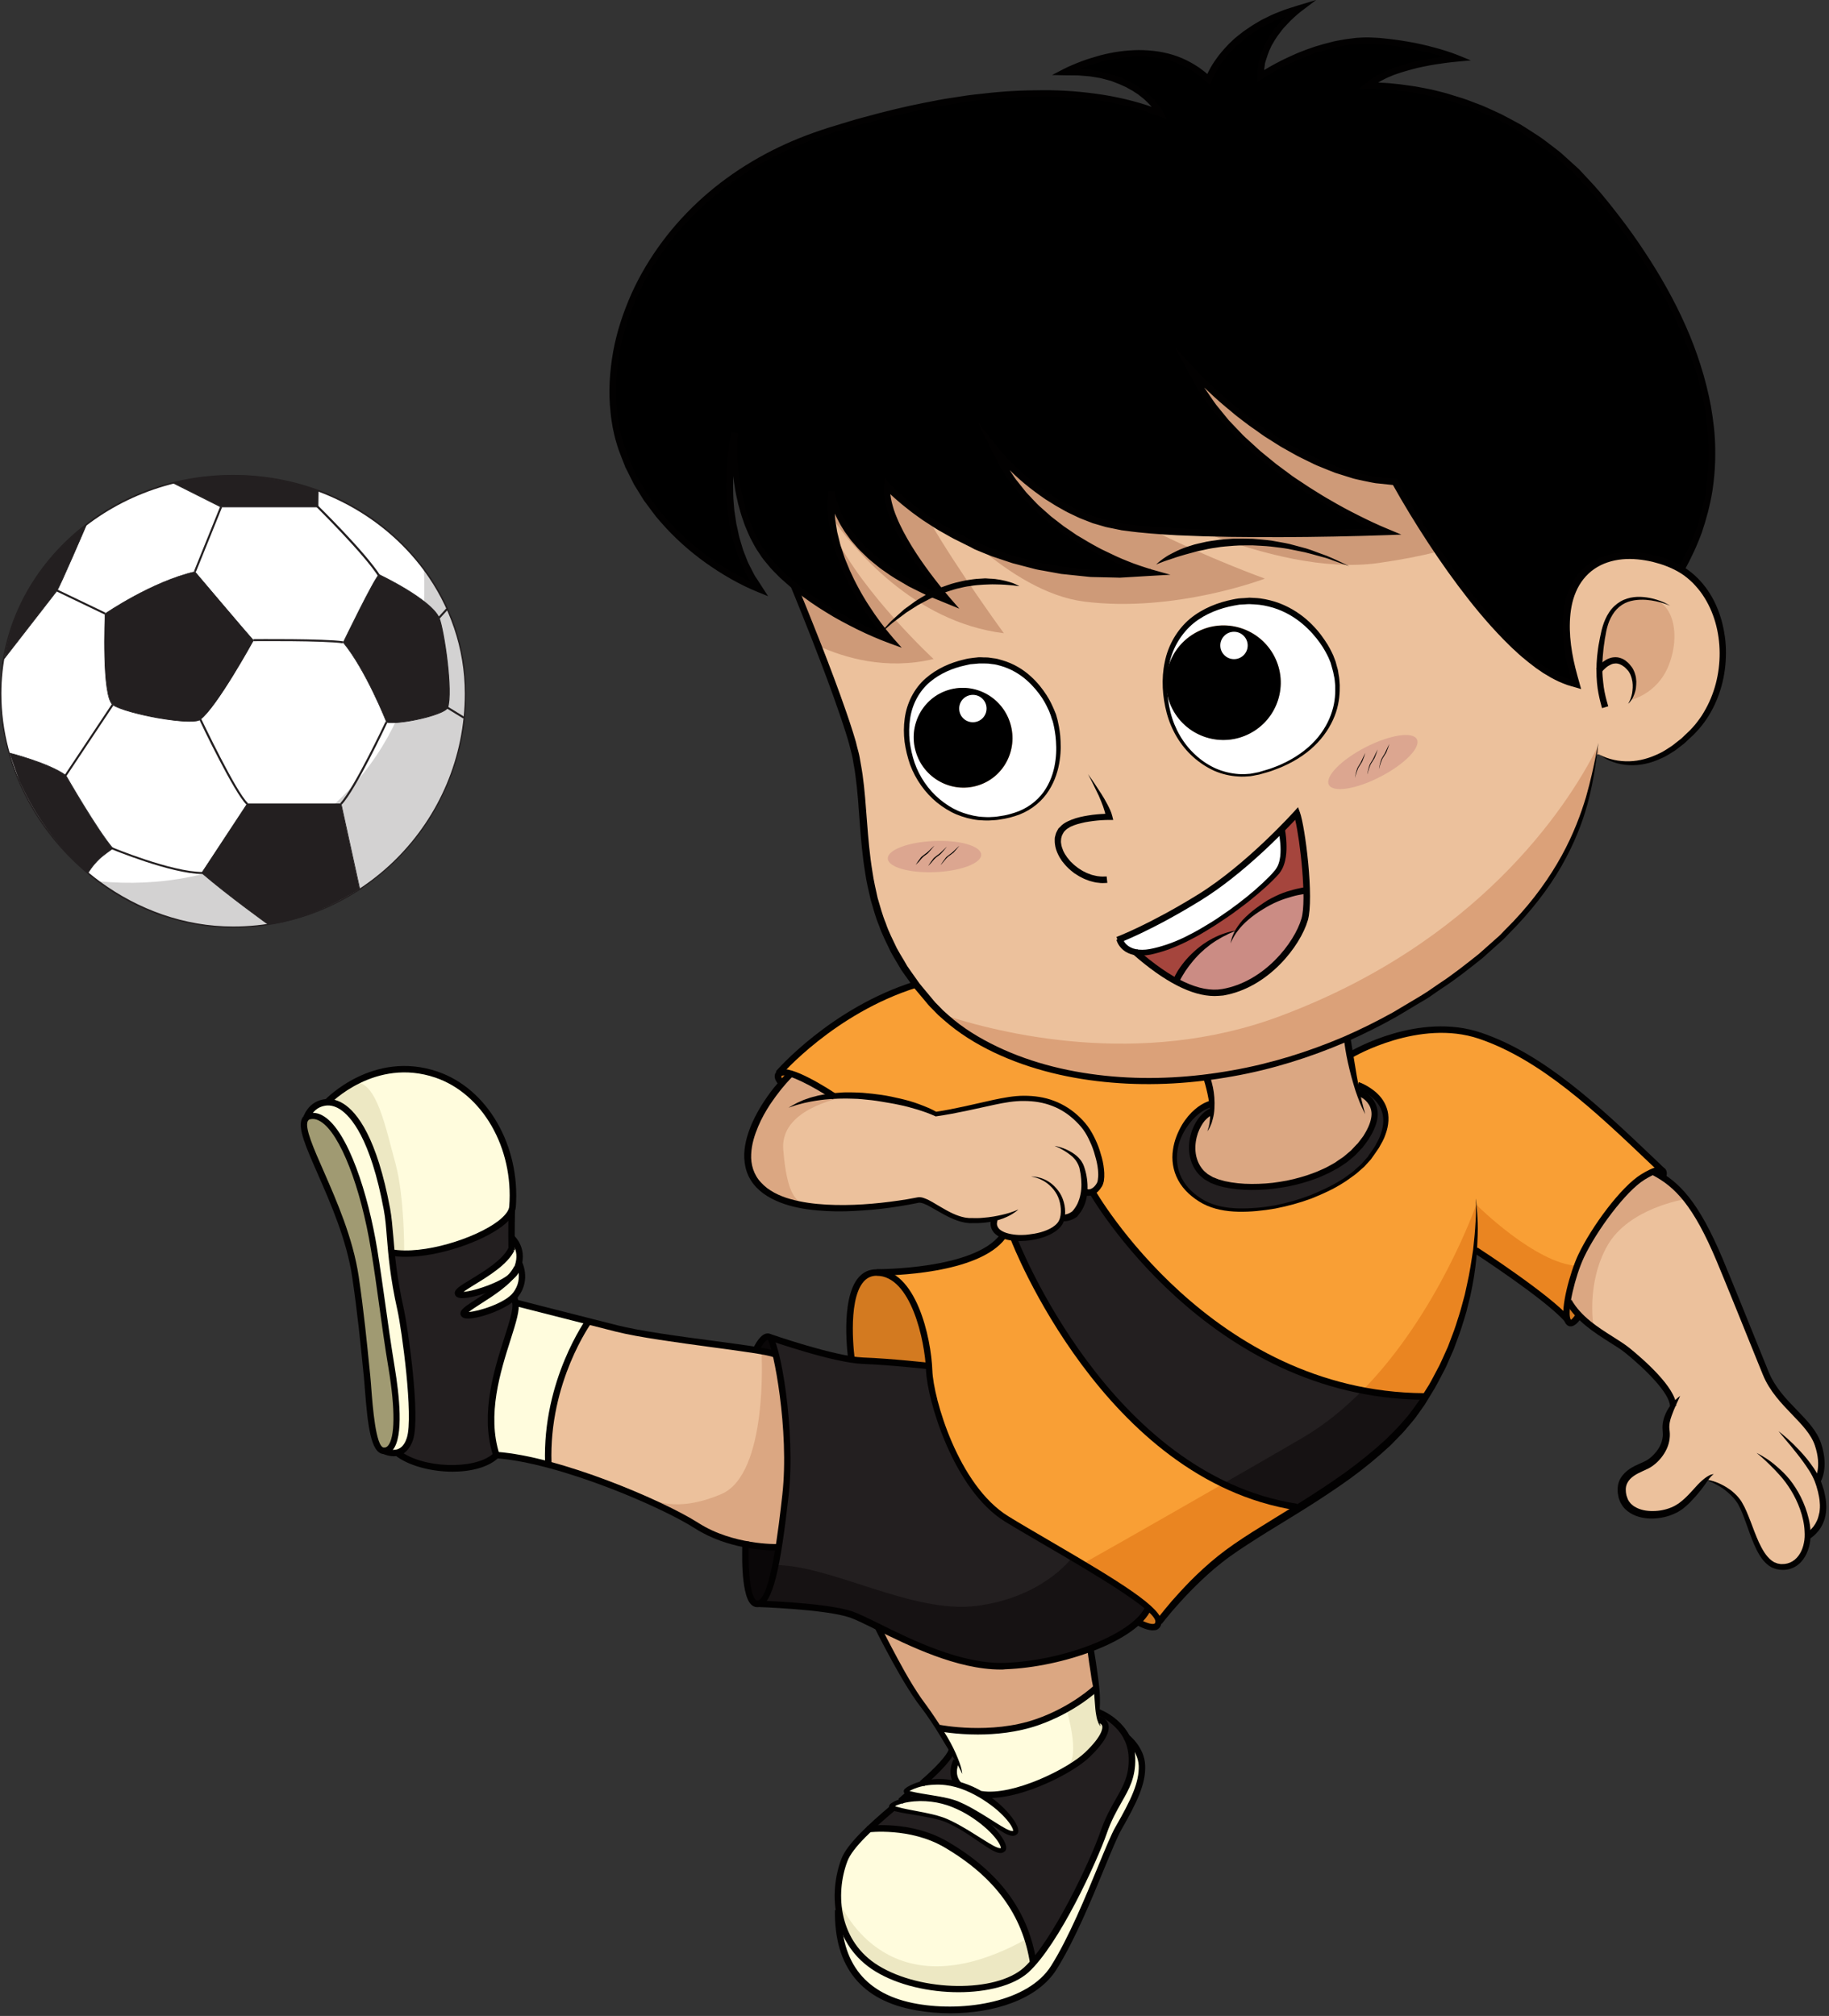 <?xml version="1.0" encoding="UTF-8"?><svg xmlns="http://www.w3.org/2000/svg" xmlns:xlink="http://www.w3.org/1999/xlink" height="150.2" preserveAspectRatio="xMidYMid meet" version="1.0" viewBox="0.0 0.0 136.3 150.2" width="136.3" zoomAndPan="magnify"><rect x="0.0" y="0.0" width="136.3" height="150.2" fill="#333333" stroke="none"/><g><g><g><path d="M134.7,114.48c-0.07,1.42-0.97,2.48-2.28,2.19c-1.62-0.36-2.01-3.82-2.97-5 c-0.96-1.17-2.27-1.43-2.27-1.43l-0.02-0.02c-0.5,0.52-1.14,1.42-1.91,1.99c-1.32,0.97-3.92,0.91-4.32-0.72 c-0.4-1.63,1.18-2.04,1.82-2.37c0.65-0.33,1.61-1.32,1.42-2.59c-0.09-0.6,0.21-1.28,0.51-1.79l-0.12-0.05 c-0.04-1.19-2.12-3.13-3.27-4.07c-0.67-0.54-1.68-1.06-2.63-1.77c-0.34-0.25-0.67-0.54-0.97-0.85c-0.3-0.31-0.57-0.66-0.8-1.05 l-0.09-0.01c0.17-1.07,0.59-2.46,1.01-3.35c0.96-2.04,3.17-4.96,4.61-5.89c0.34-0.21,0.6-0.36,0.81-0.44l0.03,0.08 c0.23,0.12,0.45,0.25,0.66,0.39c0,0,0,0,0,0c0.57,0.38,1.1,0.84,1.61,1.47c0.86,1.03,1.68,2.49,2.6,4.69 c0.96,2.3,3.13,7.69,3.43,8.43c0.95,2.31,3.28,3.47,3.89,5.3c0.6,1.77-0.03,2.7-0.03,2.7 C136.29,112.51,135.72,113.82,134.7,114.48z" fill="#ECC19C"/></g></g><g><g><path d="M126.12,54.53c-3.86,3.97-6.96,1.68-6.96,1.68h-0.01l-0.16-0.03c-0.73,4.63-2.41,12.26-14.97,19.37 c-1.2,0.68-2.41,1.28-3.63,1.82c-3.5,1.53-7.05,2.48-10.46,2.91c-8.17,1.03-15.57-0.89-19.69-4.69c-0.27-0.24-0.52-0.5-0.76-0.76 c-0.46-0.5-0.87-0.99-1.24-1.48c-5.03-6.64-3.17-12.75-4.75-18.13c-0.59-1.99-1.61-4.75-2.52-7.09 c-0.88-2.25-1.65-4.11-1.82-4.53c3.23,2.68,7.08,4.03,7.22,4.08c-0.12-0.13-3.3-3.67-4.21-7.84c-0.09-0.43-0.16-0.86-0.2-1.3 c-0.06-0.63-0.05-1.27,0.03-1.9c0,0,0.21,4.93,8.63,8.08c-0.14-0.16-4.85-5.52-4.52-8.49c0,0,1.06,1.19,3.13,2.55 c1,0.66,2.24,1.36,3.7,1.98c3.19,1.36,7.49,2.38,12.82,1.86c0,0-8.64-2.29-11.65-9.23c0.22,0.29,3.9,4.95,9.43,5.84 c0.67,0.11,1.46,0.19,2.33,0.26c1.2,0.1,2.55,0.16,3.96,0.21c6.21,0.18,13.48-0.09,13.48-0.09s-10.9-4.33-14.63-12.16 c0,0,7.15,8.07,15.26,8.46c0,0,1.27,2.35,3.2,5.2c2.72,4.04,6.76,9.1,10.32,9.89c-2.73-8.89,2.49-10.82,7.06-8.95 c0.27,0.11,0.53,0.24,0.78,0.39C128.99,44.69,129.5,51.05,126.12,54.53z" fill="#ECC19C"/></g></g><g><g><path d="M59.16,43.59c-0.54-0.44-1.06-0.92-1.54-1.44c-3.33-3.58-2.88-9.5-2.84-9.88c-0.09,0.39-1.56,6.93,1.83,11.62 c0,0-7.74-2.83-10.3-10.53c-2.56-7.7,2.42-19.42,15.3-23.55S82.3,6.75,86.46,8.45c0,0-1.56-3.24-7.1-3.08 c0,0,6.52-3.49,10.7,0.57c0,0,1.23-3.76,6.76-5.29c0,0-3.01,2.19-2.86,5.03c0,0,4.38-3.02,8.83-2.61 c3.58,0.33,5.81,1.29,5.81,1.29s-4.83,0.38-6.63,2.05c0,0,9.83-0.46,16.87,7.84c5.66,6.67,12.35,17.85,6.46,28.18l-0.02,0.02 c-0.24-0.15-0.5-0.28-0.78-0.39c-4.57-1.87-9.79,0.06-7.06,8.95c-6.07-1.35-13.52-15.09-13.52-15.09 c-8.11-0.38-15.26-8.46-15.26-8.46c3.72,7.83,14.63,12.16,14.63,12.16s-14.06,0.53-19.77-0.38c-5.63-0.9-9.33-5.7-9.44-5.85 c3.01,6.94,11.66,9.24,11.66,9.24c-12.86,1.23-19.66-6.39-19.66-6.39c-0.33,2.97,4.38,8.33,4.52,8.49 C62.21,41.56,62,36.63,62,36.63c-0.69,5.39,4.24,10.88,4.38,11.04C66.24,47.63,62.39,46.28,59.16,43.59 C59.16,43.6,59.16,43.6,59.16,43.59z"/></g></g><g><g><path d="M123.81,87.17c0.26,0.1,0.14,0.5,0.12,0.56c0,0,0,0,0,0c-0.21-0.14-0.43-0.27-0.66-0.39l-0.03-0.08 C123.53,87.15,123.71,87.13,123.81,87.17z" fill="#D37A20"/></g></g><g><g><path d="M123.82,87.16l0,0.01c-0.11-0.04-0.29-0.03-0.57,0.09c-0.21,0.08-0.47,0.23-0.81,0.44 c-1.44,0.93-3.65,3.85-4.61,5.89c-0.1,0.21-0.2,0.46-0.3,0.72c-0.31,0.82-0.58,1.82-0.71,2.64c-0.09,0.58-0.12,1.07-0.03,1.34 c-1.48-1.7-6.8-5.15-6.8-5.15h-0.01l-0.05-0.01c-0.04,0.36-0.08,0.74-0.13,1.13c0,0.01,0,0.02-0.01,0.04 c-0.39,2.76-1.35,6.32-3.55,9.8l-0.09-0.06c-1.61-0.01-3.15-0.17-4.6-0.45c-12.77-2.43-19.65-13.96-20.13-14.8 c0.15-0.07,0.33-0.21,0.52-0.48c0.5-0.74-0.17-3.38-1.25-4.58c-1.15-1.28-2.59-1.98-4.67-1.89c-1.53,0.06-3.51,0.77-6.23,1.17 c0,0-1.1-0.6-2.97-0.98c-0.88-0.18-2.69-0.53-4.66-0.38h0c-0.36-0.23-2.07-1.33-3.17-1.67c-0.33-0.1-0.61-0.14-0.78-0.06 c-0.05,0.03-0.1,0.05-0.13,0.09l-0.03-0.04c0,0,3.97-4.65,10.22-6.62l0.02-0.01c0.37,0.49,0.78,0.99,1.24,1.48 c3.93,4.31,11.75,6.55,20.45,5.45c0.11,0.33,0.33,1.09,0.38,1.93l-0.04,0c-2.08,0.48-4.65,4.97-0.64,7.3 c2.77,1.61,9.85-0.01,12.43-3.29c3.21-4.09-0.88-5.37-0.88-5.37l-0.11,0.03c-0.2-0.82-0.37-1.65-0.48-2.3l0.13-0.03 c0,0,4.97-2.94,9.57-1.39C115.26,78.84,119.65,83.2,123.82,87.16z" fill="#F99F35"/></g></g><g><g><path d="M117.69,98.02l-0.07,0.07c0,0-0.6,0.96-0.84,0.2c-0.09-0.27-0.06-0.76,0.03-1.34l0.09,0.01 C117.12,97.36,117.39,97.71,117.69,98.02z" fill="#D37A20"/></g></g><g><g><path d="M106.22,104.11c-0.1,0.16-0.2,0.32-0.31,0.47c-2.17,3.26-5.82,5.72-9.22,7.82l-0.08-0.13 c-1.97-0.31-3.8-0.91-5.48-1.72c-10.57-5.06-15.57-18.24-15.57-18.24l0.01-0.1c0.22,0.03,0.47,0.03,0.7,0.02 c1.07-0.06,2.13-0.37,2.65-0.97c0.12-0.14,0.21-0.33,0.25-0.54c0.17,0.02,0.49,0,0.9-0.28c0.45-0.47,0.65-1.07,0.72-1.68 l0.05,0.01c0,0,0.23,0.16,0.55,0.03c0.48,0.84,7.36,12.37,20.13,14.8c1.46,0.28,2.99,0.44,4.6,0.45L106.22,104.11z" fill="#231F20"/></g></g><g><g><path d="M101.18,80.85c0,0,4.09,1.28,0.88,5.37c-2.57,3.28-9.66,4.89-12.43,3.29c-4.01-2.33-1.44-6.81,0.64-7.3 l0.04,0c0.01,0.19,0.02,0.38,0.01,0.57c-1.51,0.51-2.45,4.01-0.06,5.12c2.41,1.12,8.55,0.52,11.06-2.57 c2.49-3.05-0.08-3.93-0.08-3.93l-0.05,0.01c-0.05-0.18-0.1-0.37-0.14-0.55L101.18,80.85z" fill="#231F20"/></g></g><g><g><path d="M90.34,82.79c0.01-0.19,0-0.38-0.01-0.57c-0.06-0.84-0.28-1.6-0.38-1.93c3.41-0.43,6.96-1.37,10.46-2.91 c0.03,0.21,0.09,0.64,0.19,1.21c0.12,0.65,0.28,1.48,0.48,2.3c0.04,0.18,0.09,0.37,0.14,0.55l0.05-0.01c0,0,2.57,0.88,0.08,3.93 c-2.52,3.09-8.66,3.69-11.06,2.57C87.89,86.79,88.83,83.29,90.34,82.79z" fill="#DBA782"/></g></g><g><g><path d="M96.69,112.41c-2.33,1.45-4.54,2.73-6.07,3.99c-2.46,2.03-4.27,4.46-4.27,4.46 c0.03-0.26-0.25-0.64-0.76-1.09c-0.93-0.82-2.58-1.89-4.41-2.98c-2.13-1.29-4.49-2.61-6.14-3.63c-3.75-2.31-5.69-8.82-5.77-11.06 c0-0.1-0.01-0.21-0.02-0.32c-0.16-2.36-1.23-6.93-3.87-6.97c0.58,0,7.41-0.05,9.36-2.69l0.04-0.09c0.23,0.1,0.5,0.16,0.79,0.19 l-0.01,0.1c0,0,5.01,13.18,15.57,18.24c1.68,0.81,3.51,1.41,5.48,1.72L96.69,112.41z" fill="#F99F35"/></g></g><g><g><path d="M85.59,119.77c0.51,0.45,0.79,0.83,0.76,1.09c-0.09,0.75-1.22,0.18-1.58-0.02 c0.36-0.33,0.62-0.68,0.78-1.02L85.59,119.77z" fill="#D37A20"/></g></g><g><g><path d="M85.59,119.77l-0.04,0.05c-0.15,0.35-0.42,0.69-0.78,1.02c-0.8,0.75-2.06,1.44-3.53,1.99 c-1.94,0.74-4.25,1.23-6.36,1.31c-3.29,0.12-7.04-1.73-9.49-2.94c-0.83-0.41-1.51-0.75-1.98-0.91c-1.84-0.64-6.98-0.8-6.98-0.8 c0.58-0.04,1.01-1.24,1.34-2.88c0.08-0.42,0.16-0.86,0.24-1.33c0.2-1.25,0.36-2.63,0.51-3.89c0.42-3.69-0.19-8.28-0.72-10.48 c-0.18-0.75-0.36-1.23-0.48-1.3c0.13,0.04,3.83,1.33,6.16,1.68c0.3,0.04,0.57,0.07,0.81,0.08c2.07,0.08,4.72,0.37,4.95,0.4 c0.01,0.11,0.01,0.22,0.02,0.32c0.08,2.24,2.02,8.76,5.77,11.06c1.33,0.82,3.12,1.84,4.88,2.88c0.12,0.07,0.24,0.14,0.36,0.21 c1.95,1.16,3.83,2.32,4.97,3.24C85.38,119.58,85.49,119.68,85.59,119.77z" fill="#231F20"/></g></g><g><g><path d="M76.99,146.21c2.12-2.42,4.58-7.8,5.22-9.65c0.91-2.63,2.17-3.28,2.12-5.56 c-0.01-0.62-0.17-1.14-0.39-1.57c0.24,0.2,1.11,0.99,1.15,2.12c0.05,1.31-0.61,2.68-1.77,4.7c-0.79,1.37-2.73,7.07-4.8,10.36 c-1.68,2.67-6.33,3.6-10.21,2.93c-4.65-0.81-5.91-3.89-5.86-7.23l0.06-0.01c0.24,1.65,1.08,3.29,2.82,4.36 c3.13,1.92,8.89,2.12,11.12,0.1C76.63,146.61,76.81,146.42,76.99,146.21z" fill="#FFFCDD"/></g></g><g><g><path d="M83.95,129.44c0.22,0.43,0.38,0.95,0.39,1.57c0.05,2.27-1.21,2.93-2.12,5.56 c-0.64,1.85-3.1,7.23-5.22,9.65c-0.73-4.69-3.84-7.24-6.5-8.79c-2.41-1.4-5.19-1.21-5.73-1.15c0.55-0.52,1.16-1.05,1.76-1.56 l0.01-0.01c0.51,0.27,2.95,0.48,4.03,0.96c2,0.88,3.73,2.57,4.17,2.16c0.37-0.34-1.27-2.46-3.69-3.41 c-1.58-0.61-3.08-0.46-3.93-0.19l0-0.01c0.15-0.13,0.54-0.47,0.69-0.6c0.73,0.2,2.71,0.33,3.68,0.76 c2.01,0.88,3.73,2.57,4.17,2.16c0.31-0.28-0.77-1.8-2.54-2.85l0.01-0.01c2.42,0.4,6.63-1.68,7.95-2.95 c1.44-1.39,1.71-2.35,0.86-2.62l-0.06,0.01c-0.02-0.16-0.04-0.34-0.05-0.54h0C81.81,127.57,83.24,128.07,83.95,129.44z" fill="#231F20"/></g></g><g><g><path d="M81.06,130.72c-0.24,0.23-0.56,0.48-0.96,0.74c0,0-0.01,0-0.01,0c-1.81,1.2-5,2.54-6.98,2.21l-0.01,0.01 c-0.36-0.21-0.74-0.4-1.14-0.56c-0.18-0.07-0.36-0.13-0.53-0.18c0,0,0,0,0,0c-0.68-0.78-0.14-1.74-0.14-1.74l0.04-0.02 c-0.11-0.23-0.24-0.49-0.39-0.76c-0.28-0.51-0.62-1.08-0.98-1.65l0.04-0.03c0,0,3.81,0.77,7.27-0.43 c2.78-0.96,4.44-2.57,4.44-2.57c0.01,0.04,0.01,0.09,0.02,0.13c0.07,0.55,0.07,1.17,0.09,1.69c0.01,0.2,0.03,0.38,0.05,0.54 l0.06-0.01C82.77,128.37,82.5,129.33,81.06,130.72z" fill="#FFFCDD"/></g></g><g><g><path d="M81.91,88.32c-0.18,0.27-0.36,0.41-0.52,0.48c-0.32,0.13-0.55-0.03-0.55-0.03l-0.05-0.01 c-0.06,0.6-0.27,1.21-0.72,1.68c-0.41,0.29-0.73,0.3-0.9,0.28c-0.04,0.21-0.13,0.39-0.25,0.54c-0.53,0.6-1.58,0.91-2.65,0.97 c-0.24,0.01-0.48,0.01-0.7-0.02c-0.29-0.03-0.56-0.09-0.79-0.19c-0.55-0.22-0.87-0.62-0.66-1.2l0-0.02 c-0.52,0.11-1.14,0.17-1.87,0.13c-1.55-0.08-3.1-1.69-3.82-1.53c-0.55,0.13-5.07,1.01-8.56,0.4c-1.09-0.19-2.07-0.52-2.81-1.07 c-2.76-2.06-0.58-5.89,1.24-8.01c0.22-0.25,0.43-0.48,0.63-0.68l0.02-0.06c1.11,0.34,2.81,1.44,3.17,1.67h0 c0.37-0.03,0.74-0.04,1.1-0.04c1.52,0.01,2.85,0.27,3.56,0.41c1.87,0.38,2.97,0.98,2.97,0.98c2.72-0.4,4.71-1.11,6.23-1.17 c2.07-0.08,3.51,0.61,4.67,1.89C81.74,84.94,82.41,87.58,81.91,88.32z" fill="#ECC19C"/></g></g><g><g><path d="M81.27,122.92c0,0,0.27,1.76,0.43,2.83c0,0-1.66,1.6-4.44,2.57c-3.46,1.2-7.27,0.43-7.27,0.43l-0.04,0.03 c-0.39-0.62-0.82-1.24-1.24-1.79c-1.26-1.64-3-5.12-3.31-5.77c2.45,1.21,6.19,3.06,9.49,2.94c2.1-0.08,4.42-0.57,6.36-1.31 L81.27,122.92z" fill="#DBA782"/></g></g><g><g><path d="M76.99,146.21c-0.18,0.21-0.36,0.4-0.54,0.56c-2.22,2.02-7.98,1.82-11.12-0.1 c-1.74-1.07-2.58-2.7-2.82-4.36c-0.04-0.29-0.06-0.57-0.07-0.85c-0.03-1.03,0.15-2.03,0.47-2.88c0.25-0.66,0.96-1.47,1.85-2.32 c0.55-0.05,3.33-0.25,5.73,1.15c2.35,1.37,5.04,3.52,6.15,7.23C76.79,145.14,76.91,145.66,76.99,146.21z" fill="#FFFCDD"/></g></g><g><g><path d="M67.8,133.61c-0.24-0.06-0.35-0.13-0.25-0.22c0.16-0.15,0.58-0.36,1.16-0.5c0,0,0,0,0,0 c0.7-0.17,1.65-0.23,2.7,0.06c0,0,0,0,0,0c0.17,0.05,0.35,0.11,0.53,0.18c0.4,0.16,0.79,0.35,1.14,0.56 c1.77,1.05,2.85,2.57,2.54,2.85c-0.44,0.4-2.16-1.28-4.17-2.16C70.51,133.94,68.54,133.81,67.8,133.61z" fill="#FFFCDD"/></g></g><g><g><path d="M71.04,134.41c2.42,0.94,4.06,3.07,3.69,3.41c-0.44,0.4-2.16-1.28-4.17-2.16 c-1.08-0.48-3.51-0.69-4.03-0.96c-0.1-0.05-0.13-0.1-0.06-0.16c0.11-0.1,0.33-0.21,0.64-0.31 C67.96,133.95,69.46,133.8,71.04,134.41z" fill="#FFFCDD"/></g></g><g><g><path d="M71.32,131.18l-0.04,0.02c0,0-0.53,0.96,0.14,1.74c-1.05-0.3-2-0.23-2.7-0.06 c1.06-0.91,2.07-1.96,2.2-2.46l0.02-0.01C71.08,130.69,71.21,130.95,71.32,131.18z" fill="#231F20"/></g></g><g><g><path d="M65.38,94.8c2.65,0.04,3.71,4.61,3.87,6.97c-0.23-0.03-2.89-0.32-4.95-0.4 c-0.24-0.01-0.52-0.04-0.81-0.08c-0.1-0.76-0.76-6.49,1.86-6.49C65.35,94.8,65.36,94.8,65.38,94.8z" fill="#D37A20"/></g></g><g><g><path d="M58.95,79.99l-0.02,0.06c-0.2,0.2-0.41,0.43-0.63,0.68l-0.13-0.12c0,0-0.34-0.37-0.13-0.6 c0.03-0.03,0.07-0.06,0.13-0.09C58.34,79.85,58.62,79.89,58.95,79.99z" fill="#D37A20"/></g></g><g><g><path d="M58.53,111.4c-0.14,1.26-0.3,2.64-0.51,3.89l-0.11-0.02c0,0-1.01,0.03-2.36-0.22 c-1.1-0.21-2.42-0.61-3.62-1.38c-0.75-0.48-1.91-1.09-3.28-1.71h0c-2.28-1.04-5.16-2.15-7.81-2.84l0.03-0.09 c-0.2-5.78,2.62-10.02,3-10.57c0.76,0.19,1.48,0.38,2.07,0.53c2.52,0.64,7.79,1.2,10.38,1.62c0.76,0.13,1.29,0.23,1.46,0.33 l0.03-0.01c0.01,0.03,0.01,0.06,0.02,0.09C58.36,103.24,58.94,107.75,58.53,111.4z" fill="#ECC19C"/></g></g><g><g><path d="M57.91,115.27l0.11,0.02c-0.36,2.28-0.85,4.16-1.58,4.21c-0.98,0.07-0.92-3.55-0.89-4.45 C56.91,115.3,57.91,115.27,57.91,115.27z" fill="#0A0708"/></g></g><g><g><path d="M57.81,100.92l-0.03,0.01c-0.17-0.1-0.7-0.21-1.46-0.33c0.14-0.29,0.6-1.18,1-0.98c0,0,0,0,0,0 C57.45,99.68,57.63,100.16,57.81,100.92z" fill="#0A0708"/></g></g><g><g><path d="M38.41,97.05c0,0,2.93,0.75,5.46,1.4c-0.38,0.55-3.2,4.8-3,10.57l-0.03,0.09 c-1.39-0.37-2.71-0.63-3.85-0.71C35.52,103.84,38.7,98.56,38.41,97.05z" fill="#FFFCDD"/></g></g><g><g><path d="M38.07,95.13c-1.11,0.92-3.84,1.63-3.93,1.25c-0.11-0.43,3.18-1.68,3.98-3.32h0.02 c-0.01-0.3-0.01-0.58-0.01-0.85c0.08,0.07,0.8,0.73,0.55,1.85v0c-0.04,0.18-0.11,0.38-0.21,0.59 C38.38,94.83,38.25,94.98,38.07,95.13z" fill="#FFFCDD"/></g></g><g><g><path d="M38.31,96.61c-0.91,0.93-3.64,1.69-3.75,1.27c-0.09-0.37,2.32-1.42,3.51-2.75 c0.18-0.15,0.32-0.3,0.39-0.46c0.1-0.21,0.17-0.41,0.21-0.59c0.12,0.24,0.57,1.32-0.24,2.39C38.4,96.51,38.35,96.56,38.31,96.61z" fill="#FFFCDD"/></g></g><g><g><path d="M38.12,92.22c0,0.27,0,0.55,0.01,0.85h-0.02c-0.8,1.63-4.09,2.89-3.98,3.32 c0.09,0.38,2.83-0.33,3.93-1.25c-1.19,1.32-3.6,2.38-3.51,2.75c0.11,0.42,2.84-0.34,3.75-1.27c0.02,0.12,0.09,0.37,0.1,0.44 c0.29,1.51-2.89,6.79-1.42,11.36c-1.44,1.44-5.58,1.25-7.38-0.16l0-0.02c0.48-0.11,0.78-0.52,0.94-1.02 c0.54-1.66-0.38-8.18-0.7-9.62c-0.4-1.79-0.57-3.15-0.68-4.28c2.87,0.53,8.23-1.41,8.94-3.11l0.03,0.01 C38.14,90.21,38.11,91.07,38.12,92.22z" fill="#231F20"/></g></g><g><g><path d="M38.19,89.89c-0.01,0.1-0.04,0.21-0.08,0.31c-0.68,1.62-5.56,3.45-8.51,3.17 c-0.15-0.01-0.3-0.03-0.43-0.06c-0.13-1.3-0.16-2.27-0.33-3.21c-1.09-5.88-2.9-8.01-4.44-7.97v-0.05c0,0,0.72-0.77,1.96-1.44 c1.46-0.8,3.62-1.46,6.16-0.59C36.28,81.33,38.51,85.61,38.19,89.89z" fill="#FFFCDD"/></g></g><g><g><path d="M29.17,93.31c0.11,1.13,0.29,2.49,0.68,4.28c0.32,1.44,1.23,7.96,0.7,9.62c-0.16,0.5-0.46,0.91-0.94,1.02 c-0.28,0.07-0.62,0.04-1.04-0.14c1.04,0.09,1.26-2.3,0.62-6.15c-0.55-3.33-0.83-5.94-1.31-8.84c-0.91-5.56-2.94-10.48-4.86-9.92 c-0.06,0.02-0.11,0.05-0.16,0.09l0-0.01c0.11-0.24,0.38-0.86,1.18-1.07c0.12-0.04,0.25-0.05,0.37-0.06 c1.54-0.04,3.35,2.09,4.44,7.97C29.01,91.03,29.05,92.01,29.17,93.31z" fill="#FFFCDD"/></g></g><g><g><path d="M29.19,101.94c0.64,3.85,0.43,6.23-0.62,6.15c-0.96-0.08-1.07-3.98-1.23-5.59 c-0.16-1.6-0.4-4.34-0.86-7.38c-0.82-5.55-4.76-10.96-3.63-11.86c0.04-0.04,0.1-0.07,0.16-0.09c1.92-0.56,3.95,4.36,4.86,9.92 C28.35,96,28.63,98.61,29.19,101.94z" fill="#A09A72"/></g></g><g><g><path d="M121.52,52.15c0,0,1.98-0.42,2.83-2.57c1.07-2.67,0.16-5.88-2.83-4.81c-2.99,1.07-2.3,5.02-2.3,5.02 s0.91-0.91,1.6-0.59C121.52,49.53,122.32,51.03,121.52,52.15z" fill="#DBA782"/></g></g><g><g><path d="M58.53,111.4c-0.14,1.26-0.3,2.64-0.51,3.89l-0.11-0.02c0,0-1.01,0.03-2.36-0.22 c-1.1-0.21-2.42-0.61-3.62-1.38c-0.75-0.48-1.91-1.09-3.28-1.71h0l-0.14-0.32c0,0,1.71,1.18,5.24-0.32s3-10.58,3-10.58 c0.38,0.01,0.74,0.1,1.09,0.27C58.36,103.24,58.94,107.75,58.53,111.4z" fill="#DBA782"/></g></g><g><g><path d="M81.06,130.72c-0.24,0.23-0.56,0.48-0.96,0.74c0,0-0.01,0-0.01,0c-0.46,0.19-0.68,0.24-0.47,0.06 c0.86-0.75-0.11-4.06-0.11-4.06l2.21-1.58c0.07,0.55,0.07,1.17,0.09,1.69c0.01,0.2,0.03,0.38,0.05,0.54l0.06-0.01 C82.77,128.37,82.5,129.33,81.06,130.72z" fill="#EDE8C3"/></g></g><g><g><path d="M76.99,146.21c-0.18,0.21-0.36,0.4-0.54,0.56c-2.22,2.02-7.98,1.82-11.12-0.1 c-1.74-1.07-2.58-2.7-2.82-4.36c-0.04-0.29-0.06-0.57-0.07-0.85c0.4,0.98,3.95,8.61,14.07,3l0.13,0.2 C76.79,145.14,76.91,145.66,76.99,146.21z" fill="#EDE8C3"/></g></g><g><g><path d="M30.12,93.14l-0.52,0.22c-0.15-0.01-0.3-0.03-0.43-0.06c-0.13-1.3-0.16-2.27-0.33-3.21 c-1.09-5.88-2.9-8.01-4.44-7.97v-0.05c0,0,0.72-0.77,1.96-1.44c0.04,0,0.08,0,0.12,0c1.6,0,2.24,3.32,3,6.09 C30.14,89.18,30.12,93.14,30.12,93.14z" fill="#EDE8C3"/></g></g><g><g><path d="M58.37,85.66c0.3,3.68,1.07,3.68,1.5,4.15c-1.09-0.19-2.07-0.52-2.81-1.07 c-2.76-2.06-0.58-5.89,1.24-8.01c0.22-0.25,0.43-0.48,0.63-0.68l0.02-0.06c1.11,0.34,2.81,1.44,3.17,1.67h0 c0.37-0.03,0.74-0.04,1.1-0.04C62.3,81.88,58.13,82.7,58.37,85.66z" fill="#DBA782"/></g></g><g><g><path d="M125.56,89.35c0,0-4.17,0.64-5.77,3.45c-1.6,2.81-1.04,6.01-1.04,6.01l-0.07,0.05 c-0.34-0.25-0.67-0.54-0.97-0.85c-0.3-0.31-0.57-0.66-0.8-1.05l-0.09-0.01c0.17-1.07,0.59-2.46,1.01-3.35 c0.96-2.04,3.17-4.96,4.61-5.89c0.34-0.21,0.6-0.36,0.81-0.44l0.03,0.08c0.23,0.12,0.45,0.25,0.66,0.39c0,0,0,0,0,0 c0.57,0.38,1.1,0.84,1.61,1.47L125.56,89.35z" fill="#DBA782"/></g></g><g><g><path d="M69.57,49.1c-3.55,0.85-6.69-0.11-8.59-0.98c-0.88-2.25-1.65-4.11-1.82-4.53 c3.23,2.68,7.08,4.03,7.22,4.08c-0.12-0.13-3.3-3.67-4.21-7.84C64.38,44.3,69.57,49.1,69.57,49.1z" fill="#CE9A78"/></g></g><g><g><path d="M69.24,38.78c2.15,3.72,5.57,8.4,5.57,8.4c-6.76-0.84-11.25-6.37-12.83-8.64 c-0.06-0.63-0.05-1.27,0.03-1.9c0,0,0.21,4.93,8.63,8.08c-0.14-0.16-4.85-5.52-4.52-8.49C66.1,36.23,67.16,37.42,69.24,38.78z" fill="#CE9A78"/></g></g><g><g><path d="M85.87,39.49c4.2,2.11,8.39,3.62,8.39,3.62s-6.73,2.57-13.47,1.71c-2.81-0.36-5.58-2.13-7.86-4.07 c3.19,1.36,7.49,2.38,12.82,1.86c0,0-8.64-2.29-11.65-9.23c0.22,0.29,3.9,4.95,9.43,5.84C84.21,39.34,85,39.42,85.87,39.49z" fill="#CE9A78"/></g></g><g><g><path d="M107.14,41.1c-1.21,0.31-2.67,0.6-4.43,0.85c-3.95,0.55-8.64-0.63-12.88-2.24 c6.21,0.18,13.48-0.09,13.48-0.09s-10.9-4.33-14.63-12.16c0,0,7.15,8.07,15.26,8.46C103.94,35.9,105.21,38.25,107.14,41.1z" fill="#CE9A78"/></g></g><g><g><path d="M119.16,56.21l-0.16-0.03c-0.73,4.63-2.41,12.26-14.97,19.37c-1.2,0.68-2.41,1.28-3.63,1.82 c-3.5,1.53-7.05,2.48-10.46,2.91c-8.17,1.03-15.57-0.89-19.69-4.69c4.23,1.4,14.69,4.01,25.08,0.14 c14.65-5.45,21.38-15.39,23.73-20.1L119.16,56.21z" fill="#DBA179"/></g></g><g><g><path d="M85.59,119.77l-0.04,0.05c-0.15,0.35-0.42,0.69-0.78,1.02c-0.8,0.75-2.06,1.44-3.53,1.99 c-1.94,0.74-4.25,1.23-6.36,1.31c-3.29,0.12-7.04-1.73-9.49-2.94c-0.83-0.41-1.51-0.75-1.98-0.91c-1.84-0.64-6.98-0.8-6.98-0.8 c0.58-0.04,1.01-1.24,1.34-2.88c4.09-0.03,10.25,3.65,14.99,3.04c4.81-0.61,6.97-3.38,7.15-3.62c0.01-0.01,0.01-0.02,0.01-0.02 l0.35,0.23l4.97,3.24C85.38,119.58,85.49,119.68,85.59,119.77z" fill="#161213"/></g></g><g><g><path d="M109.78,94.27c0,0.01,0,0.02-0.01,0.04c-0.39,2.76-1.35,6.32-3.55,9.8l-0.09-0.06 c-1.61-0.01-3.15-0.17-4.6-0.45c5.66-5.75,8.48-13.84,8.48-13.84C110.16,90.29,110.04,92.02,109.78,94.27z" fill="#EA8521"/></g></g><g><g><path d="M96.69,112.41c-2.33,1.45-4.54,2.73-6.07,3.99c-2.46,2.03-4.27,4.46-4.27,4.46 c0.03-0.26-0.25-0.64-0.76-1.09c-0.93-0.82-2.58-1.89-4.41-2.98l-0.39-0.34c0,0,4.41-2.48,10.34-5.89 c1.68,0.81,3.51,1.41,5.48,1.72L96.69,112.41z" fill="#EA8521"/></g></g><g><g><path d="M106.22,104.11c-0.1,0.16-0.2,0.32-0.31,0.47c-2.17,3.26-5.82,5.72-9.22,7.82l-0.08-0.13 c-1.97-0.31-3.8-0.91-5.48-1.72c1.85-1.06,3.85-2.21,5.91-3.41c1.65-0.96,3.15-2.19,4.49-3.55c1.46,0.28,2.99,0.44,4.6,0.45 L106.22,104.11z" fill="#161213"/></g></g><g><g><path d="M116.81,96.95c-0.09,0.58-0.12,1.07-0.03,1.34c-1.48-1.7-6.8-5.15-6.8-5.15h-0.01 c0.17-1.49,0.28-3.09,0.04-3.39c0.13,0.13,4.44,4.39,7.51,4.56C117.21,95.14,116.94,96.14,116.81,96.95z" fill="#EA8521"/></g></g><g><g><path d="M59.34,43.42c0,0,0.59,1.39,1.56,3.85c0.49,1.23,1.07,2.73,1.7,4.46c0.31,0.87,0.64,1.79,0.95,2.78 c0.07,0.25,0.16,0.49,0.23,0.76c0.06,0.26,0.13,0.52,0.2,0.78c0.07,0.26,0.11,0.54,0.16,0.82c0.05,0.28,0.1,0.56,0.14,0.84 c0.32,2.27,0.32,4.73,0.74,7.27c0.09,0.64,0.24,1.27,0.38,1.91c0.19,0.63,0.35,1.27,0.61,1.89c0.21,0.64,0.53,1.24,0.82,1.86 c0.16,0.3,0.34,0.59,0.52,0.89l0.26,0.45l0.3,0.43c0.2,0.29,0.4,0.57,0.61,0.86c0.22,0.28,0.45,0.54,0.68,0.82l0.34,0.41 c0.06,0.06,0.12,0.15,0.17,0.2l0.19,0.19c0.13,0.13,0.25,0.26,0.38,0.39l0.39,0.35c1.06,0.95,2.32,1.72,3.64,2.35 c2.65,1.27,5.61,1.96,8.59,2.22c2.99,0.26,6.01,0.07,8.91-0.45c2.91-0.51,5.7-1.39,8.29-2.49c1.29-0.56,2.53-1.18,3.72-1.84 c0.58-0.34,1.16-0.69,1.73-1.03c0.28-0.17,0.57-0.34,0.84-0.52c0.27-0.18,0.54-0.37,0.8-0.55c1.08-0.7,2.06-1.49,3.01-2.24 c0.45-0.4,0.9-0.8,1.34-1.19c0.23-0.19,0.42-0.4,0.62-0.61c0.2-0.2,0.4-0.41,0.6-0.61c1.55-1.63,2.74-3.32,3.62-4.92 c0.88-1.6,1.43-3.1,1.81-4.36c0.36-1.26,0.57-2.28,0.71-2.97c0.14-0.69,0.21-1.07,0.21-1.07s-0.01,0.09-0.03,0.28 c-0.02,0.18-0.05,0.45-0.1,0.8c-0.09,0.7-0.24,1.73-0.56,3.02c-0.31,1.29-0.85,2.83-1.72,4.47c-0.86,1.65-2.09,3.36-3.65,5.02 c-0.2,0.2-0.4,0.41-0.6,0.62c-0.2,0.21-0.4,0.43-0.63,0.62c-0.44,0.39-0.89,0.8-1.35,1.21c-0.96,0.76-1.95,1.56-3.05,2.27 c-0.27,0.18-0.54,0.37-0.81,0.56c-0.27,0.19-0.56,0.35-0.85,0.52c-0.57,0.34-1.14,0.69-1.74,1.04c-1.19,0.67-2.45,1.29-3.75,1.87 c-2.62,1.12-5.44,2.02-8.38,2.54c-2.94,0.53-6,0.73-9.03,0.47c-3.03-0.25-6.05-0.95-8.77-2.24c-1.36-0.65-2.64-1.44-3.76-2.43 l-0.42-0.37c-0.13-0.13-0.26-0.26-0.38-0.39l-0.19-0.19c-0.08-0.07-0.12-0.14-0.19-0.21l-0.35-0.42 c-0.23-0.28-0.47-0.55-0.7-0.83c-0.21-0.29-0.42-0.59-0.63-0.88c-0.1-0.15-0.21-0.29-0.31-0.44l-0.27-0.46 c-0.18-0.31-0.37-0.61-0.53-0.92c-0.3-0.64-0.63-1.26-0.85-1.91c-0.27-0.64-0.44-1.3-0.63-1.95c-0.15-0.66-0.31-1.31-0.4-1.95 c-0.43-2.59-0.42-5.06-0.73-7.28c-0.03-0.28-0.08-0.55-0.13-0.82c-0.05-0.27-0.08-0.53-0.15-0.79c-0.07-0.26-0.13-0.52-0.2-0.78 c-0.06-0.24-0.15-0.5-0.22-0.74c-0.31-0.98-0.63-1.9-0.94-2.77c-0.62-1.73-1.2-3.22-1.68-4.45c-0.97-2.46-1.55-3.85-1.55-3.85 L59.34,43.42z" fill="#020101"/></g></g><g><g><path d="M119.17,56.21c0.7,0.38,1.49,0.53,2.25,0.51c0.77-0.02,1.52-0.24,2.2-0.57c0.35-0.15,0.66-0.38,0.99-0.59 l0.46-0.36c0.08-0.06,0.15-0.12,0.23-0.18l0.21-0.2l0.42-0.4c0.13-0.13,0.27-0.29,0.39-0.43c0.23-0.29,0.47-0.6,0.66-0.94 c0.79-1.32,1.18-2.87,1.17-4.41c-0.01-1.54-0.42-3.08-1.28-4.34c-0.21-0.31-0.46-0.6-0.72-0.87c-0.27-0.26-0.56-0.51-0.88-0.71 c-0.32-0.2-0.65-0.37-1.01-0.51c-0.37-0.15-0.72-0.25-1.1-0.35c-0.74-0.17-1.51-0.26-2.26-0.19c-0.75,0.07-1.48,0.3-2.09,0.72 c-0.61,0.42-1.08,1.02-1.37,1.71c-0.3,0.69-0.42,1.45-0.45,2.22c-0.03,0.77,0.04,1.54,0.17,2.31c0.13,0.77,0.33,1.52,0.55,2.28 l0,0.01l0.12,0.42l-0.4-0.12c-0.22-0.06-0.43-0.12-0.65-0.19c-0.21-0.08-0.42-0.16-0.62-0.25c-0.2-0.1-0.4-0.19-0.59-0.3 l-0.57-0.34l-0.54-0.37l-0.52-0.4c-0.34-0.27-0.68-0.55-0.99-0.85c-0.33-0.29-0.63-0.6-0.94-0.91c-0.3-0.31-0.6-0.63-0.89-0.95 c-0.29-0.32-0.57-0.65-0.85-0.98c-0.28-0.33-0.55-0.67-0.82-1.01c-1.07-1.36-2.07-2.77-3.02-4.22c-0.95-1.45-1.85-2.92-2.69-4.43 l0.2,0.13l-1.13-0.12c-0.38-0.02-0.75-0.12-1.12-0.19c-0.37-0.09-0.74-0.14-1.1-0.27l-1.08-0.34c-0.35-0.13-0.7-0.28-1.05-0.42 c-0.35-0.13-0.69-0.3-1.03-0.47c-0.33-0.17-0.68-0.32-1-0.51l-0.98-0.55l-0.95-0.6c-0.32-0.19-0.62-0.42-0.93-0.64l-0.46-0.32 l-0.45-0.34c-0.3-0.23-0.6-0.45-0.88-0.7c-0.58-0.47-1.15-0.96-1.69-1.48c-0.55-0.51-1.08-1.03-1.59-1.59l0.4-0.26l0.57,1.05 c0.17,0.36,0.42,0.68,0.64,1.01c0.23,0.33,0.44,0.67,0.7,0.97l0.76,0.93l0.83,0.87c0.27,0.3,0.57,0.56,0.87,0.83 c0.3,0.27,0.58,0.55,0.9,0.8l0.93,0.76l0.97,0.72c0.32,0.25,0.66,0.46,0.99,0.68c0.33,0.23,0.67,0.44,1.01,0.65 c0.34,0.21,0.68,0.43,1.03,0.62c0.69,0.41,1.4,0.79,2.12,1.15c0.71,0.36,1.45,0.71,2.18,1.01l1.03,0.43l-1.11,0.04 c-2.6,0.09-5.19,0.14-7.79,0.15c-1.3,0-2.6,0-3.9-0.02c-1.3-0.02-2.6-0.06-3.9-0.12c-0.65-0.03-1.3-0.08-1.95-0.13l-0.97-0.09 c-0.32-0.03-0.65-0.08-0.97-0.12l-0.24-0.03l-0.06-0.01l-0.04-0.01l-0.03-0.01l-0.12-0.02l-0.48-0.1 c-0.16-0.03-0.32-0.06-0.48-0.1l-0.48-0.14l-0.48-0.14l-0.46-0.18l-0.46-0.18c-0.15-0.06-0.3-0.14-0.45-0.21 c-0.3-0.14-0.6-0.28-0.88-0.45l-0.43-0.24c-0.14-0.08-0.28-0.17-0.42-0.26l-0.42-0.26l-0.4-0.28c-0.27-0.19-0.53-0.39-0.79-0.59 c-0.52-0.41-1.01-0.84-1.48-1.31c-0.47-0.46-0.91-0.94-1.33-1.47l0.41-0.24l0.42,0.84c0.07,0.14,0.14,0.28,0.21,0.42l0.26,0.4 c0.17,0.26,0.33,0.53,0.52,0.78l0.59,0.74c0.18,0.25,0.42,0.46,0.63,0.7c0.22,0.23,0.43,0.46,0.67,0.66 c0.24,0.21,0.47,0.42,0.71,0.63l0.75,0.58c0.24,0.2,0.52,0.36,0.77,0.54l0.39,0.27l0.41,0.24c0.27,0.16,0.54,0.33,0.82,0.48 c0.28,0.15,0.55,0.31,0.84,0.44c0.29,0.13,0.57,0.28,0.86,0.41c0.29,0.13,0.58,0.26,0.87,0.37c0.29,0.12,0.59,0.23,0.89,0.33 c0.3,0.1,0.6,0.2,0.9,0.29l1.39,0.39l-1.42,0.08l-1.34,0.08l-0.67,0.04l-0.34,0.02l-0.34-0.01l-1.35-0.03 c-0.22-0.01-0.45,0-0.67-0.03l-0.67-0.07c-0.45-0.05-0.89-0.09-1.34-0.14l-1.32-0.24c-0.22-0.04-0.44-0.07-0.66-0.13l-0.65-0.17 l-0.65-0.17c-0.22-0.05-0.43-0.11-0.65-0.19l-1.28-0.43c-0.42-0.16-0.83-0.34-1.25-0.51C72.4,40.79,72.2,40.7,72,40.6l-0.6-0.3 c-0.41-0.19-0.79-0.42-1.18-0.64c-0.4-0.21-0.77-0.47-1.15-0.71c-0.38-0.23-0.74-0.52-1.1-0.77c-0.35-0.28-0.71-0.55-1.05-0.85 c-0.35-0.29-0.67-0.6-0.99-0.94l0.42-0.13l-0.01,0.28l0.01,0.28l0.04,0.29l0.06,0.29c0.05,0.19,0.1,0.38,0.16,0.57 c0.06,0.19,0.13,0.37,0.21,0.56c0.3,0.74,0.69,1.45,1.11,2.14c0.42,0.69,0.89,1.36,1.37,2.01c0.49,0.65,0.99,1.29,1.52,1.9 l0.67,0.77l-0.93-0.38l-1.44-0.59c-0.24-0.11-0.47-0.23-0.7-0.34l-0.7-0.35l-0.68-0.4c-0.22-0.13-0.45-0.26-0.67-0.41l-0.65-0.45 c-0.22-0.15-0.41-0.33-0.62-0.49c-0.2-0.16-0.41-0.33-0.59-0.52c-0.19-0.19-0.39-0.36-0.56-0.55l-0.52-0.6l-0.47-0.64 c-0.14-0.23-0.29-0.45-0.41-0.68c-0.12-0.24-0.25-0.47-0.35-0.72c-0.11-0.24-0.19-0.5-0.27-0.76c-0.07-0.26-0.13-0.51-0.16-0.81 l0.48,0.02l-0.05,0.74c-0.03,0.25,0,0.49,0.01,0.74c0.02,0.25,0.01,0.5,0.06,0.74l0.12,0.74l0.18,0.73 c0.05,0.24,0.14,0.48,0.22,0.72c0.08,0.24,0.15,0.48,0.25,0.71l0.29,0.7l0.32,0.68c0.11,0.23,0.23,0.44,0.35,0.67 c0.12,0.22,0.24,0.44,0.37,0.65c0.13,0.22,0.26,0.43,0.4,0.64c0.27,0.42,0.56,0.84,0.86,1.24c0.3,0.4,0.62,0.8,0.94,1.17 l0.63,0.71l-0.88-0.32c-0.84-0.31-1.65-0.66-2.44-1.05c-0.4-0.2-0.79-0.4-1.18-0.61c-0.39-0.21-0.77-0.43-1.15-0.67 c-0.38-0.23-0.75-0.47-1.11-0.72c-0.36-0.26-0.72-0.51-1.07-0.79l-0.52-0.42l-0.5-0.44c-0.17-0.14-0.33-0.3-0.48-0.46 c-0.16-0.16-0.31-0.3-0.47-0.49c-0.28-0.34-0.57-0.65-0.81-1.05c-0.27-0.37-0.47-0.77-0.68-1.17c-0.1-0.2-0.18-0.41-0.27-0.61 l-0.13-0.31l-0.11-0.32c-0.16-0.42-0.27-0.85-0.39-1.28c-0.1-0.43-0.2-0.87-0.26-1.31c-0.08-0.44-0.12-0.88-0.16-1.32 c-0.04-0.44-0.06-0.89-0.07-1.33c-0.01-0.45,0-0.88,0.04-1.34l0.47,0.08c-0.11,0.47-0.19,0.97-0.25,1.46 c-0.04,0.25-0.05,0.5-0.08,0.74c-0.03,0.25-0.03,0.5-0.05,0.75c-0.02,0.25-0.01,0.5-0.02,0.75c-0.01,0.25,0.01,0.5,0.01,0.75 c0,0.25,0.02,0.5,0.04,0.74c0.03,0.25,0.03,0.5,0.08,0.74l0.11,0.74l0.16,0.73c0.04,0.24,0.12,0.48,0.19,0.72 c0.08,0.24,0.13,0.48,0.23,0.71l0.27,0.69c0.1,0.23,0.22,0.44,0.33,0.66l0.17,0.33c0.06,0.11,0.13,0.21,0.2,0.31l0.4,0.62 l0.42,0.65l-0.69-0.28c-1.42-0.57-2.72-1.33-3.95-2.2c-1.23-0.88-2.36-1.89-3.35-3.03l-0.37-0.43c-0.12-0.15-0.23-0.3-0.34-0.45 l-0.34-0.46L48,37.31l-0.15-0.24l-0.6-0.97l-0.51-1.02l-0.13-0.25l-0.1-0.26l-0.21-0.53l-0.2-0.53 c-0.07-0.19-0.11-0.36-0.17-0.54c-0.11-0.35-0.19-0.74-0.27-1.11c-0.06-0.37-0.13-0.75-0.16-1.13c-0.17-1.51-0.07-3.04,0.19-4.52 c0.27-1.49,0.75-2.93,1.36-4.31c0.62-1.38,1.4-2.68,2.3-3.89c0.9-1.21,1.93-2.32,3.05-3.32c2.25-2,4.9-3.55,7.71-4.61 c0.7-0.26,1.42-0.51,2.14-0.72c0.72-0.21,1.42-0.45,2.15-0.63c1.45-0.4,2.9-0.76,4.37-1.05c0.74-0.14,1.47-0.3,2.21-0.4 l1.11-0.17c0.37-0.05,0.74-0.09,1.12-0.13c1.49-0.18,2.99-0.26,4.49-0.26c1.5-0.01,3.01,0.11,4.49,0.34 c1.49,0.24,2.96,0.61,4.36,1.17l-0.31,0.33c-0.06-0.12-0.16-0.26-0.25-0.39c-0.09-0.13-0.2-0.25-0.31-0.37 c-0.22-0.24-0.46-0.46-0.72-0.65c-0.12-0.11-0.26-0.19-0.4-0.28c-0.13-0.1-0.28-0.17-0.42-0.25l-0.21-0.12l-0.22-0.1 c-0.15-0.06-0.29-0.14-0.45-0.19L82.8,6.03c-0.16-0.05-0.32-0.08-0.48-0.13C82.16,5.86,82,5.81,81.84,5.79l-0.49-0.08 c-0.16-0.03-0.33-0.03-0.49-0.05l-0.49-0.04l-1-0.01L78.4,5.59l0.85-0.44c0.22-0.12,0.44-0.21,0.67-0.31 c0.22-0.1,0.45-0.18,0.67-0.27c0.45-0.17,0.92-0.31,1.38-0.44c0.94-0.25,1.91-0.39,2.88-0.4c0.97,0,1.96,0.13,2.89,0.47 c0.23,0.08,0.46,0.18,0.68,0.29c0.22,0.11,0.44,0.23,0.65,0.36l0.31,0.2l0.29,0.22c0.2,0.14,0.37,0.32,0.56,0.48l-0.4,0.1 c0.07-0.2,0.15-0.37,0.24-0.54c0.09-0.17,0.18-0.34,0.28-0.5c0.1-0.16,0.21-0.32,0.32-0.47c0.11-0.16,0.23-0.31,0.35-0.45 c0.12-0.15,0.25-0.29,0.38-0.43c0.13-0.14,0.26-0.28,0.4-0.4c0.14-0.13,0.27-0.26,0.43-0.38l0.45-0.35l0.47-0.32 c0.15-0.11,0.32-0.2,0.48-0.3c0.17-0.09,0.32-0.2,0.49-0.28l0.51-0.25c0.34-0.17,0.7-0.29,1.04-0.43 c0.18-0.07,0.36-0.12,0.54-0.18l0.54-0.17L98.08,0l-1.11,0.84c-0.18,0.14-0.37,0.3-0.55,0.47c-0.18,0.16-0.35,0.34-0.52,0.52 C95.73,2,95.57,2.18,95.43,2.38c-0.07,0.1-0.15,0.19-0.22,0.29l-0.2,0.3l-0.18,0.31c-0.07,0.1-0.11,0.21-0.16,0.32 c-0.05,0.11-0.11,0.22-0.14,0.33c-0.04,0.11-0.09,0.22-0.12,0.34L94.3,4.61c-0.04,0.11-0.04,0.23-0.06,0.35 c-0.02,0.12-0.04,0.23-0.03,0.35l-0.01,0.35l-0.38-0.19c0.28-0.19,0.55-0.35,0.83-0.51c0.28-0.16,0.57-0.31,0.86-0.46 c0.29-0.14,0.58-0.28,0.88-0.41c0.29-0.14,0.6-0.25,0.9-0.37c0.31-0.1,0.61-0.23,0.92-0.31l0.47-0.14l0.47-0.12 c0.31-0.09,0.64-0.14,0.96-0.2c0.32-0.06,0.65-0.08,0.97-0.13c0.33-0.02,0.65-0.04,0.98-0.03c0.33,0.02,0.66,0.02,0.98,0.06 c0.32,0.03,0.64,0.07,0.96,0.11c0.32,0.05,0.64,0.09,0.96,0.15c0.64,0.11,1.27,0.25,1.89,0.42c0.31,0.08,0.62,0.17,0.93,0.27 c0.31,0.1,0.61,0.2,0.92,0.33l0.91,0.37l-0.99,0.09c-0.57,0.05-1.15,0.13-1.72,0.22c-0.29,0.05-0.57,0.1-0.85,0.16 c-0.28,0.06-0.57,0.12-0.84,0.2c-0.28,0.07-0.56,0.16-0.83,0.24l-0.41,0.14c-0.14,0.04-0.26,0.11-0.4,0.16 c-0.13,0.05-0.26,0.11-0.39,0.18c-0.12,0.07-0.26,0.12-0.37,0.2c-0.12,0.08-0.24,0.14-0.35,0.22l-0.32,0.26l-0.18-0.42 c1.08-0.02,2.12,0.08,3.16,0.24c0.26,0.03,0.52,0.08,0.78,0.13c0.26,0.05,0.52,0.1,0.77,0.15l0.77,0.19l0.38,0.1l0.38,0.12 c0.5,0.15,1.01,0.3,1.5,0.5l0.74,0.28c0.24,0.1,0.48,0.21,0.72,0.32l0.72,0.33l0.7,0.37l0.7,0.38c0.23,0.13,0.45,0.28,0.67,0.42 c0.44,0.29,0.9,0.56,1.31,0.89l0.63,0.48c0.21,0.16,0.42,0.32,0.61,0.5l1.17,1.06l1.08,1.16c0.71,0.78,1.35,1.6,1.99,2.43 c0.64,0.83,1.25,1.69,1.82,2.56c1.16,1.75,2.2,3.58,3.05,5.5c0.43,0.96,0.8,1.94,1.12,2.95c0.32,1,0.58,2.03,0.77,3.06 c0.18,1.04,0.31,2.09,0.32,3.15c0.02,1.06-0.05,2.11-0.21,3.16c-0.17,1.04-0.44,2.07-0.78,3.07c-0.36,1-0.81,1.95-1.32,2.88 l-0.42-0.24c0.5-0.9,0.94-1.83,1.29-2.8c0.34-0.97,0.59-1.97,0.76-2.98c0.15-1.02,0.22-2.05,0.2-3.08 c-0.01-1.03-0.14-2.06-0.31-3.07c-0.18-1.02-0.43-2.02-0.75-3c-0.32-0.98-0.68-1.95-1.11-2.9c-0.84-1.89-1.87-3.7-3.01-5.43 c-0.57-0.86-1.17-1.71-1.81-2.54c-0.63-0.82-1.28-1.64-1.97-2.41l-1.05-1.13l-1.15-1.04c-0.19-0.18-0.39-0.34-0.6-0.49 l-0.62-0.47c-0.4-0.33-0.84-0.59-1.28-0.87c-0.22-0.14-0.43-0.28-0.65-0.41l-0.68-0.37l-0.68-0.37l-0.71-0.32 c-0.24-0.1-0.47-0.22-0.71-0.32l-0.72-0.27c-0.48-0.19-0.97-0.34-1.47-0.49l-0.37-0.11l-0.38-0.09l-0.75-0.19 c-0.25-0.06-0.51-0.1-0.76-0.15c-0.25-0.05-0.51-0.1-0.76-0.13c-1.02-0.16-2.06-0.25-3.07-0.24l-0.71,0.01l0.53-0.43l0.37-0.29 c0.13-0.09,0.26-0.17,0.39-0.25c0.13-0.09,0.27-0.14,0.4-0.21c0.13-0.07,0.27-0.13,0.41-0.19c0.14-0.06,0.28-0.12,0.42-0.17 l0.42-0.15c0.29-0.09,0.57-0.18,0.86-0.25c0.29-0.08,0.58-0.14,0.87-0.2c0.29-0.06,0.58-0.12,0.87-0.16 c0.59-0.1,1.17-0.18,1.77-0.23l-0.08,0.46c-0.28-0.11-0.58-0.22-0.88-0.31c-0.3-0.09-0.6-0.18-0.91-0.26 c-0.61-0.16-1.23-0.3-1.85-0.41c-0.31-0.06-0.62-0.1-0.94-0.15c-0.31-0.04-0.62-0.08-0.94-0.11c-0.31-0.04-0.62-0.04-0.93-0.06 c-0.31,0-0.62,0.02-0.93,0.03c-0.31,0.04-0.62,0.06-0.93,0.12c-0.31,0.06-0.62,0.11-0.92,0.19l-0.46,0.11l-0.45,0.14 c-0.3,0.08-0.6,0.2-0.89,0.31c-0.29,0.12-0.59,0.23-0.87,0.36c-0.29,0.13-0.57,0.26-0.86,0.4c-0.28,0.14-0.56,0.29-0.83,0.45 c-0.27,0.16-0.55,0.32-0.8,0.49l-0.38,0.26l0.01-0.44l0-0.4c0-0.13,0.02-0.26,0.04-0.39c0.02-0.13,0.03-0.26,0.07-0.39l0.1-0.38 c0.04-0.13,0.09-0.25,0.13-0.37c0.04-0.12,0.1-0.24,0.16-0.36c0.06-0.12,0.11-0.24,0.18-0.35l0.2-0.34l0.22-0.32 c0.07-0.11,0.15-0.21,0.23-0.31c0.16-0.2,0.32-0.4,0.5-0.59c0.17-0.19,0.35-0.37,0.54-0.54c0.19-0.18,0.38-0.34,0.59-0.5 l0.21,0.43l-0.52,0.16c-0.17,0.06-0.35,0.1-0.52,0.17c-0.33,0.14-0.68,0.25-1.01,0.42l-0.49,0.24c-0.16,0.08-0.31,0.18-0.47,0.27 c-0.16,0.09-0.32,0.18-0.46,0.28l-0.45,0.31l-0.42,0.34c-0.14,0.11-0.27,0.24-0.41,0.36c-0.14,0.12-0.26,0.25-0.38,0.38 c-0.13,0.13-0.25,0.26-0.36,0.4c-0.12,0.14-0.23,0.28-0.33,0.42c-0.11,0.14-0.21,0.29-0.3,0.45c-0.09,0.15-0.18,0.31-0.26,0.47 c-0.08,0.16-0.16,0.32-0.21,0.47l-0.12,0.33l-0.27-0.23c-0.17-0.15-0.33-0.32-0.52-0.45L89.1,5.45l-0.29-0.19 c-0.19-0.13-0.4-0.23-0.6-0.34C88,4.82,87.8,4.73,87.58,4.65c-0.86-0.32-1.79-0.45-2.72-0.44C83.93,4.22,83,4.36,82.09,4.6 c-0.45,0.12-0.9,0.26-1.34,0.42c-0.22,0.08-0.44,0.17-0.65,0.26c-0.21,0.09-0.43,0.19-0.63,0.29l-0.12-0.45l1.03,0.01l0.52,0.04 c0.17,0.02,0.34,0.02,0.51,0.06l0.51,0.09c0.17,0.02,0.34,0.07,0.51,0.11c0.17,0.05,0.34,0.08,0.5,0.14l0.49,0.17 c0.17,0.05,0.32,0.14,0.48,0.2l0.24,0.11l0.23,0.13c0.15,0.09,0.31,0.17,0.45,0.27c0.14,0.1,0.3,0.19,0.43,0.3 c0.28,0.21,0.54,0.45,0.78,0.71c0.12,0.13,0.23,0.27,0.34,0.41c0.11,0.15,0.2,0.29,0.3,0.46l0.3,0.57l-0.61-0.24 c-1.36-0.54-2.8-0.91-4.26-1.14c-1.46-0.23-2.94-0.35-4.42-0.34c-1.48,0-2.96,0.08-4.44,0.26c-0.37,0.04-0.74,0.08-1.1,0.13 l-1.1,0.17c-0.74,0.1-1.46,0.26-2.19,0.4c-1.46,0.3-2.9,0.65-4.33,1.04c-0.72,0.18-1.43,0.42-2.14,0.63 c-0.72,0.21-1.41,0.45-2.1,0.71c-2.76,1.04-5.35,2.56-7.56,4.52c-1.1,0.98-2.11,2.07-2.99,3.25c-0.88,1.18-1.64,2.45-2.25,3.8 c-0.6,1.34-1.06,2.75-1.32,4.2c-0.26,1.45-0.35,2.93-0.18,4.38c0.03,0.37,0.1,0.72,0.16,1.09c0.03,0.18,0.08,0.35,0.12,0.53 c0.04,0.18,0.08,0.35,0.14,0.53c0.05,0.17,0.1,0.37,0.16,0.53l0.2,0.51l0.2,0.51l0.1,0.26l0.12,0.25l0.49,0.98l0.58,0.94 l0.14,0.23l0.16,0.22l0.33,0.44c0.11,0.15,0.21,0.3,0.33,0.44l0.36,0.42c0.96,1.11,2.07,2.1,3.26,2.96 c1.2,0.85,2.49,1.6,3.84,2.14l-0.28,0.37l-0.42-0.65c-0.07-0.11-0.14-0.22-0.21-0.33l-0.18-0.34c-0.11-0.23-0.24-0.46-0.34-0.69 l-0.28-0.72c-0.1-0.24-0.16-0.49-0.24-0.73c-0.07-0.25-0.15-0.49-0.2-0.74l-0.16-0.75l-0.11-0.76c-0.04-0.25-0.05-0.51-0.08-0.76 c-0.03-0.25-0.04-0.51-0.05-0.77c-0.01-0.26-0.02-0.51-0.01-0.77c0.01-0.26,0-0.51,0.02-0.77c0.02-0.25,0.02-0.51,0.05-0.76 c0.03-0.25,0.04-0.51,0.08-0.76c0.06-0.51,0.14-1.01,0.26-1.52l0.47,0.08c-0.03,0.42-0.04,0.86-0.04,1.29 c0,0.43,0.03,0.86,0.06,1.29c0.04,0.43,0.08,0.86,0.16,1.29c0.06,0.43,0.16,0.85,0.26,1.27c0.11,0.42,0.22,0.83,0.38,1.23 l0.11,0.3l0.13,0.3c0.09,0.2,0.16,0.4,0.26,0.59c0.2,0.38,0.4,0.76,0.64,1.1c0.21,0.36,0.52,0.69,0.79,1.02 c0.13,0.14,0.3,0.3,0.44,0.45c0.15,0.16,0.3,0.31,0.47,0.45l0.48,0.43l0.5,0.41c0.34,0.27,0.69,0.52,1.04,0.77 c0.36,0.24,0.72,0.49,1.09,0.71c0.37,0.23,0.75,0.44,1.13,0.65c0.38,0.21,0.77,0.41,1.16,0.6c0.78,0.38,1.58,0.73,2.39,1.02 l-0.26,0.39c-0.35-0.39-0.66-0.79-0.97-1.21c-0.31-0.41-0.6-0.83-0.88-1.27c-0.14-0.21-0.28-0.43-0.41-0.66 c-0.13-0.22-0.27-0.44-0.38-0.67c-0.12-0.23-0.25-0.45-0.36-0.68l-0.33-0.7l-0.29-0.72c-0.1-0.24-0.18-0.48-0.26-0.73 c-0.08-0.25-0.17-0.49-0.23-0.74l-0.19-0.76l-0.12-0.77c-0.05-0.26-0.05-0.52-0.07-0.78c-0.01-0.26-0.04-0.52-0.01-0.78 l0.05-0.78l0.48,0.02c0.02,0.22,0.08,0.47,0.14,0.7c0.07,0.24,0.15,0.47,0.25,0.7c0.09,0.23,0.21,0.45,0.33,0.67 c0.12,0.22,0.26,0.43,0.39,0.64l0.45,0.61l0.5,0.57c0.17,0.19,0.36,0.35,0.54,0.53c0.18,0.18,0.37,0.34,0.57,0.5 c0.2,0.16,0.38,0.33,0.6,0.47l0.63,0.43c0.2,0.15,0.43,0.27,0.65,0.4l0.66,0.39l0.68,0.34c0.23,0.11,0.46,0.23,0.69,0.33 l1.42,0.58l-0.26,0.38c-0.55-0.63-1.05-1.27-1.55-1.93c-0.49-0.66-0.96-1.34-1.39-2.04c-0.43-0.7-0.83-1.43-1.15-2.21 c-0.08-0.19-0.15-0.39-0.22-0.59c-0.07-0.2-0.12-0.4-0.17-0.61l-0.06-0.32l-0.04-0.32c-0.01-0.11-0.01-0.22-0.01-0.33 c0-0.11,0.01-0.22,0.02-0.33l0.03-0.54l0.39,0.41c0.29,0.31,0.61,0.61,0.95,0.9c0.33,0.29,0.68,0.56,1.02,0.83 c0.36,0.25,0.7,0.53,1.08,0.76c0.37,0.24,0.73,0.48,1.12,0.69c0.38,0.21,0.76,0.44,1.16,0.63l0.59,0.29 c0.2,0.1,0.4,0.19,0.6,0.27c0.41,0.17,0.81,0.34,1.22,0.5l1.25,0.42c0.21,0.08,0.42,0.14,0.63,0.19l0.64,0.17l0.64,0.17 c0.21,0.06,0.43,0.08,0.65,0.13l1.3,0.24c0.44,0.05,0.88,0.09,1.31,0.14l0.66,0.07c0.22,0.02,0.44,0.02,0.66,0.03l1.32,0.03 l0.33,0.01l0.33-0.02l0.66-0.04l1.32-0.07l-0.04,0.47c-0.32-0.09-0.62-0.19-0.93-0.3c-0.3-0.11-0.61-0.22-0.91-0.34 c-0.3-0.11-0.6-0.25-0.89-0.38c-0.3-0.12-0.58-0.28-0.88-0.41c-0.29-0.13-0.57-0.3-0.86-0.45c-0.29-0.15-0.56-0.32-0.84-0.49 l-0.42-0.25l-0.4-0.27c-0.26-0.19-0.54-0.35-0.79-0.56l-0.77-0.59c-0.25-0.21-0.48-0.43-0.73-0.65 c-0.25-0.21-0.47-0.45-0.69-0.68c-0.22-0.24-0.46-0.46-0.65-0.72l-0.61-0.76c-0.2-0.26-0.36-0.54-0.54-0.81l-0.26-0.41 c-0.08-0.14-0.15-0.29-0.22-0.43l-0.44-0.87l-1.05-2.09l1.46,1.85c0.39,0.49,0.83,0.97,1.29,1.41c0.46,0.45,0.94,0.88,1.44,1.27 c0.25,0.2,0.5,0.4,0.77,0.58l0.39,0.28l0.41,0.26c0.14,0.08,0.27,0.17,0.41,0.25l0.42,0.23c0.28,0.16,0.56,0.3,0.85,0.43 c0.14,0.07,0.29,0.14,0.43,0.2l0.45,0.17l0.45,0.17l0.45,0.13l0.45,0.14c0.15,0.04,0.32,0.07,0.47,0.1l0.48,0.1l0.12,0.02 l0.03,0.01c-0.01,0,0.01,0,0.02,0L83.66,39l0.24,0.03c0.32,0.04,0.64,0.09,0.96,0.12l0.96,0.09c0.64,0.05,1.29,0.09,1.93,0.13 c1.29,0.06,2.59,0.11,3.88,0.12c1.3,0.02,2.59,0.02,3.89,0.02c2.59-0.01,5.19-0.06,7.78-0.15l-0.08,0.46 c-0.76-0.32-1.49-0.66-2.22-1.03c-0.73-0.36-1.44-0.75-2.14-1.16c-0.36-0.2-0.7-0.41-1.04-0.63c-0.35-0.21-0.69-0.43-1.03-0.66 c-0.33-0.23-0.68-0.44-1-0.69l-0.98-0.73l-0.95-0.77c-0.32-0.25-0.61-0.54-0.92-0.81c-0.3-0.28-0.61-0.55-0.88-0.85l-0.85-0.89 l-0.78-0.95c-0.27-0.31-0.49-0.66-0.72-0.99c-0.23-0.34-0.48-0.67-0.66-1.04l-0.59-1.08l-0.94-1.72l1.34,1.46 c0.49,0.54,1.02,1.06,1.56,1.56c0.54,0.5,1.1,0.99,1.67,1.46c0.28,0.24,0.58,0.46,0.87,0.69l0.44,0.34l0.45,0.32 c0.3,0.21,0.6,0.43,0.91,0.63l0.93,0.59l0.96,0.54c0.32,0.19,0.66,0.33,0.98,0.5c0.33,0.16,0.66,0.33,1,0.46 c0.34,0.14,0.68,0.28,1.02,0.41l1.05,0.33c0.35,0.13,0.71,0.17,1.07,0.26c0.36,0.07,0.71,0.17,1.08,0.19l1.09,0.11l0.14,0.01 l0.06,0.11c0.83,1.5,1.73,2.96,2.67,4.4c0.94,1.43,1.93,2.84,2.99,4.18c0.26,0.34,0.53,0.67,0.81,1 c0.28,0.33,0.55,0.65,0.84,0.97c0.28,0.32,0.58,0.63,0.87,0.94c0.3,0.3,0.6,0.6,0.92,0.89c0.31,0.29,0.64,0.56,0.97,0.83 l0.5,0.39l0.52,0.36l0.54,0.32c0.18,0.1,0.37,0.19,0.56,0.29c0.19,0.09,0.38,0.16,0.58,0.24c0.2,0.07,0.4,0.11,0.59,0.17 l-0.28,0.31l0-0.01c-0.46-1.53-0.82-3.11-0.77-4.74c0.03-0.81,0.15-1.64,0.48-2.41c0.31-0.77,0.85-1.47,1.55-1.95 c0.7-0.48,1.53-0.73,2.35-0.81c0.83-0.08,1.65,0.02,2.44,0.2c0.39,0.1,0.8,0.22,1.16,0.37c0.38,0.14,0.76,0.33,1.11,0.56 c0.7,0.45,1.29,1.05,1.75,1.73c0.46,0.68,0.79,1.44,1.01,2.23c0.21,0.79,0.33,1.6,0.32,2.41c0,1.62-0.42,3.25-1.27,4.64 c-0.21,0.35-0.45,0.67-0.72,0.99c-0.14,0.15-0.26,0.29-0.41,0.44l-0.44,0.41l-0.22,0.21c-0.08,0.07-0.16,0.12-0.24,0.19 l-0.48,0.37c-0.35,0.21-0.68,0.45-1.06,0.6c-0.74,0.35-1.56,0.54-2.37,0.5C120.6,56.97,119.8,56.7,119.17,56.21z" fill="#020101"/></g></g><g><g><path d="M124.46,45.13c0,0-0.17-0.08-0.49-0.18c-0.31-0.1-0.77-0.22-1.32-0.26c-0.55-0.03-1.22,0.01-1.78,0.38 c-0.28,0.18-0.52,0.43-0.7,0.73c-0.19,0.3-0.32,0.63-0.41,0.98l-0.06,0.26l-0.05,0.28c-0.04,0.19-0.07,0.37-0.09,0.55 c-0.06,0.36-0.09,0.72-0.12,1.06c-0.03,0.35-0.04,0.68-0.03,1c0,0.32,0.03,0.61,0.06,0.89c0.05,0.55,0.16,1,0.24,1.31 c0.08,0.31,0.14,0.49,0.14,0.49l-0.46,0.14c0,0-0.06-0.18-0.14-0.51c-0.08-0.33-0.19-0.8-0.24-1.38 c-0.05-0.58-0.06-1.25,0.01-1.97c0.04-0.36,0.08-0.72,0.16-1.1c0.03-0.19,0.07-0.37,0.11-0.55l0.06-0.28l0.08-0.29 c0.11-0.37,0.27-0.74,0.49-1.07c0.22-0.33,0.51-0.6,0.83-0.79c0.32-0.19,0.68-0.29,1.01-0.33c0.33-0.04,0.65-0.02,0.94,0.02 c0.57,0.08,1.02,0.25,1.32,0.38C124.3,45.03,124.46,45.13,124.46,45.13z" fill="#020101"/></g></g><g><g><path d="M118.95,49.83c0,0.01,0.06-0.09,0.17-0.21c0.06-0.06,0.13-0.14,0.22-0.21c0.09-0.08,0.19-0.16,0.33-0.24 c0.13-0.08,0.29-0.14,0.46-0.18c0.18-0.03,0.38-0.04,0.57,0.02c0.1,0.03,0.19,0.06,0.28,0.11c0.09,0.05,0.17,0.1,0.24,0.17 c0.16,0.12,0.27,0.26,0.39,0.42l0.07,0.11l0.07,0.14c0.04,0.09,0.08,0.18,0.1,0.27c0.06,0.18,0.08,0.36,0.09,0.54 c0,0.17-0.01,0.34-0.03,0.5c-0.02,0.16-0.07,0.3-0.11,0.43c-0.05,0.13-0.1,0.24-0.15,0.34c-0.06,0.09-0.11,0.17-0.16,0.23 c-0.05,0.06-0.09,0.11-0.12,0.13c-0.03,0.03-0.04,0.04-0.04,0.04s0.05-0.08,0.11-0.21c0.07-0.14,0.14-0.34,0.19-0.59 c0.02-0.13,0.03-0.26,0.04-0.4c0.01-0.14,0-0.29-0.02-0.45c-0.03-0.15-0.06-0.31-0.12-0.45c-0.02-0.07-0.06-0.15-0.1-0.21 l-0.05-0.09l-0.08-0.1c-0.1-0.1-0.21-0.24-0.34-0.31c-0.06-0.05-0.12-0.08-0.19-0.11c-0.06-0.04-0.13-0.05-0.19-0.07 c-0.12-0.03-0.25-0.02-0.36,0c-0.12,0.03-0.22,0.08-0.32,0.14c-0.1,0.05-0.18,0.12-0.25,0.18c-0.07,0.06-0.13,0.12-0.18,0.17 c-0.1,0.11-0.13,0.16-0.13,0.16L118.95,49.83z" fill="#020101"/></g></g><g><g><path d="M100.62,77.21c0,0,0.07,0.36,0.15,0.91c0.09,0.55,0.21,1.28,0.33,2c0.13,0.73,0.27,1.45,0.4,1.99 c0.07,0.27,0.12,0.5,0.17,0.65c0.04,0.16,0.07,0.25,0.07,0.25s-0.18-0.33-0.4-0.85c-0.1-0.26-0.22-0.57-0.33-0.9 c-0.1-0.33-0.21-0.69-0.31-1.06c-0.1-0.36-0.18-0.73-0.26-1.07c-0.08-0.34-0.13-0.66-0.18-0.94c-0.09-0.55-0.13-0.93-0.13-0.93 L100.62,77.21z" fill="#020101"/></g></g><g><g><path d="M90.1,80.02c0,0,0.11,0.26,0.21,0.66c0.11,0.4,0.2,0.94,0.2,1.5c0,0.28-0.01,0.55-0.05,0.81 c-0.04,0.26-0.11,0.49-0.17,0.69c-0.04,0.09-0.08,0.18-0.11,0.26c-0.03,0.08-0.08,0.14-0.1,0.19c-0.06,0.1-0.1,0.16-0.1,0.16 s0.02-0.06,0.05-0.18c0.01-0.06,0.05-0.12,0.06-0.2c0.01-0.08,0.03-0.17,0.05-0.26c0.03-0.2,0.04-0.42,0.04-0.67 c0-0.12-0.01-0.25-0.02-0.37c-0.02-0.13-0.02-0.26-0.04-0.39c-0.04-0.26-0.09-0.51-0.14-0.75c-0.05-0.24-0.11-0.46-0.16-0.65 c-0.11-0.38-0.18-0.62-0.18-0.62L90.1,80.02z" fill="#020101"/></g></g><g><g><path d="M80.98,88.57c0.17,0.11,0.45,0,0.65-0.26l0.07-0.1l0.01-0.01l0-0.01l0,0c0.01-0.02-0.02,0.03-0.01,0.02 l0.02-0.03l0.03-0.06l0.03-0.06l0.01-0.05c0.01-0.03,0.01-0.06,0.02-0.09c0.02-0.16,0.04-0.33,0.03-0.5 c-0.01-0.35-0.07-0.7-0.16-1.05c-0.09-0.35-0.19-0.69-0.33-1.03c-0.14-0.33-0.29-0.66-0.48-0.96c-0.19-0.3-0.41-0.56-0.68-0.82 c-0.5-0.5-1.11-0.91-1.77-1.16c-0.66-0.26-1.38-0.37-2.11-0.37c-0.73-0.01-1.44,0.12-2.16,0.27c-1.44,0.31-2.89,0.66-4.37,0.87 l0,0l-0.05,0.01l-0.06-0.03c-0.2-0.09-0.42-0.18-0.64-0.26c-0.22-0.08-0.44-0.15-0.66-0.22c-0.44-0.13-0.89-0.26-1.35-0.35 c-0.45-0.1-0.92-0.17-1.38-0.25c-0.46-0.08-0.92-0.13-1.38-0.17c-0.23-0.02-0.46-0.04-0.7-0.04c-0.23-0.01-0.46-0.01-0.7-0.01 c-0.23,0-0.46,0.01-0.69,0.02c-0.23,0.02-0.46,0.02-0.69,0.05c-0.46,0.05-0.92,0.12-1.37,0.22c-0.23,0.04-0.45,0.12-0.68,0.17 c-0.23,0.06-0.44,0.15-0.67,0.22c0.2-0.12,0.41-0.24,0.62-0.35c0.22-0.09,0.43-0.21,0.66-0.28c0.23-0.08,0.45-0.16,0.69-0.21 c0.23-0.07,0.47-0.11,0.7-0.15c0.47-0.09,0.95-0.12,1.43-0.15c0.24,0,0.48-0.01,0.72,0c0.24,0,0.48,0.02,0.72,0.03 c0.48,0.04,0.95,0.09,1.42,0.16c0.47,0.07,0.93,0.17,1.4,0.28c0.47,0.11,0.93,0.24,1.38,0.41c0.45,0.17,0.89,0.34,1.32,0.59 l-0.1-0.02l0,0c1.46-0.22,2.89-0.58,4.34-0.9c0.72-0.15,1.48-0.3,2.24-0.3c0.76,0,1.53,0.1,2.25,0.38 c0.72,0.27,1.38,0.7,1.93,1.24c0.27,0.26,0.53,0.56,0.74,0.89c0.21,0.33,0.38,0.67,0.53,1.02c0.15,0.35,0.26,0.71,0.36,1.08 c0.1,0.37,0.16,0.75,0.18,1.14c0.01,0.2,0,0.4-0.03,0.61l-0.05,0.18l-0.03,0.09l-0.03,0.06l-0.03,0.06l-0.02,0.03l-0.02,0.03l0,0 l-0.01,0.01l-0.01,0.02l-0.09,0.13c-0.13,0.16-0.29,0.32-0.52,0.42c-0.23,0.1-0.51,0.1-0.76-0.05L80.98,88.57z" fill="#020101"/></g></g><g><g><path d="M78.59,85.37c0.52,0.1,1.03,0.3,1.48,0.62c0.11,0.08,0.22,0.17,0.32,0.28c0.1,0.11,0.19,0.22,0.26,0.35 c0.04,0.06,0.07,0.13,0.1,0.2l0.04,0.11l0.03,0.09c0.04,0.12,0.08,0.27,0.11,0.4c0.12,0.54,0.15,1.1,0.07,1.66 c-0.02,0.14-0.05,0.28-0.09,0.42c-0.04,0.14-0.09,0.27-0.15,0.4c-0.06,0.13-0.13,0.26-0.21,0.38c-0.08,0.12-0.18,0.23-0.27,0.35 l-0.01,0.02l-0.03,0.02c-0.17,0.12-0.36,0.21-0.57,0.27c-0.11,0.03-0.22,0.05-0.33,0.05c-0.06,0-0.12,0-0.18-0.01 c-0.03,0-0.06-0.01-0.09-0.02c-0.03-0.01-0.06-0.01-0.11-0.04l0.19-0.44c-0.01-0.01,0.01,0,0.02,0c0.01,0,0.03,0,0.05,0.01 c0.03,0,0.07,0,0.1,0c0.07,0,0.14-0.02,0.21-0.04c0.07-0.02,0.14-0.05,0.21-0.09c0.07-0.04,0.14-0.08,0.2-0.13l-0.04,0.03 c0.08-0.09,0.16-0.18,0.22-0.28c0.07-0.09,0.12-0.2,0.18-0.31c0.05-0.11,0.09-0.22,0.13-0.34c0.04-0.12,0.07-0.23,0.09-0.35 c0.1-0.48,0.08-1,0.01-1.5c-0.02-0.13-0.04-0.24-0.07-0.37l-0.02-0.1l-0.03-0.08c-0.02-0.06-0.03-0.11-0.06-0.16 c-0.05-0.11-0.11-0.21-0.18-0.31c-0.07-0.1-0.16-0.19-0.25-0.28C79.53,85.84,79.07,85.57,78.59,85.37z" fill="#020101"/></g></g><g><g><path d="M76.83,87.66c0,0,0.17-0.02,0.47,0.04c0.29,0.06,0.72,0.2,1.13,0.55c0.2,0.17,0.39,0.39,0.56,0.65 c0.16,0.26,0.28,0.58,0.34,0.9c0.06,0.33,0.07,0.68-0.01,1.04c-0.04,0.18-0.12,0.36-0.25,0.52c-0.11,0.14-0.26,0.27-0.41,0.38 c-0.61,0.42-1.32,0.59-1.97,0.68c-0.17,0.02-0.32,0.04-0.49,0.04c-0.15,0.01-0.32,0.01-0.47,0c-0.31-0.02-0.6-0.06-0.87-0.15 c-0.27-0.08-0.51-0.21-0.7-0.38c-0.19-0.17-0.3-0.4-0.33-0.6c-0.02-0.1-0.02-0.18-0.01-0.26c0-0.07,0.01-0.13,0.03-0.18 c0.03-0.09,0.04-0.14,0.04-0.14l0.45,0.16c0,0-0.01,0.03-0.02,0.09c-0.01,0.03-0.02,0.07-0.02,0.11c-0.01,0.04-0.01,0.09,0,0.14 c0.02,0.1,0.06,0.21,0.18,0.33c0.12,0.11,0.3,0.21,0.52,0.28c0.22,0.07,0.48,0.12,0.75,0.14c0.14,0.01,0.27,0.02,0.43,0.01 c0.14,0,0.3-0.01,0.45-0.03c0.61-0.07,1.27-0.21,1.81-0.55c0.13-0.09,0.25-0.18,0.35-0.3c0.09-0.1,0.16-0.24,0.2-0.38 c0.08-0.29,0.09-0.61,0.04-0.91c-0.04-0.3-0.13-0.58-0.26-0.83c-0.14-0.25-0.3-0.46-0.48-0.63c-0.35-0.35-0.75-0.53-1.02-0.62 C77,87.67,76.83,87.66,76.83,87.66z" fill="#020101"/></g></g><g><g><path d="M75.89,90.11c0,0-0.08,0.09-0.26,0.21c-0.18,0.13-0.46,0.3-0.85,0.45c-0.39,0.15-0.88,0.28-1.46,0.33 c-0.29,0.03-0.6,0.04-0.92,0.03l-0.12,0l-0.03,0l-0.04,0l-0.06-0.01c-0.08-0.01-0.16-0.01-0.25-0.03 c-0.09-0.02-0.18-0.04-0.27-0.06c-0.09-0.03-0.17-0.05-0.26-0.08c-0.69-0.23-1.35-0.65-2.03-1.03c-0.17-0.1-0.34-0.18-0.52-0.25 l-0.13-0.04c-0.04-0.01-0.08-0.01-0.12-0.02c-0.04-0.01-0.06,0.01-0.1,0c-0.04,0-0.1,0.02-0.15,0.03 c-0.42,0.09-0.84,0.16-1.27,0.23c-0.86,0.14-1.76,0.25-2.68,0.31c-0.92,0.07-1.85,0.1-2.79,0.05c-0.94-0.05-1.88-0.16-2.79-0.42 c-0.45-0.13-0.89-0.3-1.31-0.52c-0.21-0.11-0.4-0.23-0.61-0.38l-0.26-0.21l-0.26-0.25c-0.32-0.34-0.57-0.75-0.71-1.18 c-0.14-0.43-0.19-0.88-0.18-1.3c0.04-0.85,0.29-1.6,0.57-2.26c0.29-0.65,0.62-1.22,0.94-1.7c0.32-0.48,0.62-0.88,0.89-1.19 c0.26-0.32,0.48-0.56,0.63-0.72c0.15-0.16,0.24-0.24,0.24-0.24l0.34,0.34c0,0-0.08,0.08-0.23,0.24c-0.15,0.15-0.35,0.39-0.61,0.7 c-0.25,0.31-0.54,0.7-0.85,1.16c-0.3,0.46-0.62,1.01-0.88,1.63c-0.26,0.62-0.49,1.32-0.52,2.07c-0.04,0.74,0.18,1.53,0.74,2.11 l0.21,0.21l0.25,0.21c0.15,0.11,0.34,0.23,0.52,0.33c0.37,0.2,0.78,0.36,1.21,0.48c0.85,0.24,1.76,0.36,2.67,0.41 c1.83,0.1,3.67-0.05,5.38-0.3c0.43-0.06,0.85-0.13,1.25-0.21c0.05-0.01,0.1-0.02,0.16-0.03c0.07-0.01,0.15-0.02,0.21-0.01 c0.13,0.01,0.25,0.05,0.35,0.09c0.21,0.08,0.4,0.18,0.57,0.28c0.7,0.41,1.32,0.81,1.95,1.02c0.08,0.02,0.16,0.05,0.23,0.07 c0.07,0.02,0.15,0.03,0.22,0.05c0.07,0.02,0.16,0.02,0.24,0.03l0.06,0.01l0.02,0c0.01,0-0.01,0,0,0l0.01,0l0.03,0l0.12,0 c0.31,0.01,0.6,0.01,0.88-0.02c0.55-0.04,1.02-0.13,1.41-0.22C75.47,90.33,75.89,90.11,75.89,90.11z" fill="#020101"/></g></g><g><g><path d="M62.06,81.91c-1.5-0.99-3.37-1.95-3.79-1.76c-0.03,0.02-0.05,0.03-0.05,0.04 c-0.01,0.05,0.06,0.18,0.13,0.26l-0.36,0.32c-0.05-0.06-0.31-0.36-0.25-0.68c0.02-0.12,0.1-0.28,0.33-0.38 c0.88-0.4,3.7,1.43,4.25,1.8L62.06,81.91z" fill="#020101"/></g></g><g><g><path d="M58.19,80.13l-0.37-0.31c0.04-0.05,4.09-4.73,10.33-6.69l0.14,0.46C62.19,75.51,58.23,80.08,58.19,80.13z" fill="#020101"/></g></g><g><g><path d="M101.35,81.19c-0.01,0,0.1,0.04,0.27,0.12c0.16,0.09,0.4,0.24,0.63,0.52c0.23,0.27,0.43,0.7,0.42,1.2 c-0.01,0.5-0.2,1.01-0.47,1.5c-0.07,0.12-0.15,0.24-0.22,0.37c-0.08,0.12-0.17,0.23-0.26,0.36l-0.14,0.18l-0.03,0.05l-0.01,0.01 l-0.02,0.02l-0.02,0.02l-0.08,0.08c-0.1,0.11-0.21,0.22-0.31,0.33c-0.1,0.12-0.24,0.22-0.36,0.33c-0.13,0.11-0.26,0.22-0.39,0.32 c-0.14,0.09-0.28,0.19-0.42,0.28l-0.21,0.14l-0.23,0.12c-0.15,0.08-0.3,0.17-0.46,0.25c-0.16,0.08-0.32,0.14-0.48,0.22 c-0.32,0.15-0.66,0.26-1,0.38c-0.69,0.22-1.4,0.4-2.12,0.5c-0.72,0.12-1.45,0.17-2.17,0.17c-0.72,0-1.43-0.07-2.11-0.22 c-0.17-0.05-0.34-0.08-0.5-0.14l-0.24-0.09l-0.12-0.05l-0.06-0.02l-0.03-0.01l-0.01-0.01l-0.03-0.02 c-0.14-0.08-0.28-0.16-0.42-0.24c-0.14-0.12-0.28-0.22-0.4-0.35c-0.47-0.5-0.68-1.14-0.73-1.71c-0.05-0.58,0.05-1.1,0.2-1.54 c0.16-0.44,0.37-0.79,0.59-1.06c0.12-0.13,0.22-0.24,0.33-0.33c0.11-0.08,0.2-0.16,0.29-0.2c0.18-0.08,0.28-0.12,0.28-0.12 l0.14,0.46c0,0-0.07,0.03-0.19,0.09c-0.06,0.03-0.13,0.09-0.22,0.15c-0.08,0.06-0.17,0.16-0.27,0.26 c-0.18,0.22-0.36,0.53-0.5,0.91c-0.13,0.39-0.22,0.85-0.18,1.35c0.04,0.49,0.22,1.02,0.6,1.43c0.09,0.1,0.2,0.17,0.3,0.27 c0.13,0.08,0.27,0.16,0.41,0.24c0.14,0.05,0.27,0.11,0.41,0.16c0.15,0.05,0.31,0.08,0.46,0.13c0.63,0.14,1.31,0.21,2.01,0.21 c0.69,0,1.4-0.04,2.1-0.16c0.7-0.1,1.38-0.28,2.04-0.49c0.32-0.12,0.65-0.22,0.96-0.37c0.15-0.07,0.31-0.13,0.46-0.21 c0.15-0.08,0.29-0.16,0.44-0.24l0.21-0.12l0.2-0.14c0.13-0.09,0.26-0.18,0.4-0.27c0.12-0.09,0.23-0.19,0.35-0.29 c0.11-0.1,0.23-0.18,0.33-0.3c0.11-0.11,0.21-0.22,0.31-0.33l0.08-0.08l0.02-0.02c0,0,0.02-0.02,0,0l0.01-0.01l0.03-0.04 l0.13-0.17c0.08-0.11,0.17-0.22,0.25-0.33c0.07-0.11,0.14-0.23,0.2-0.34c0.25-0.45,0.4-0.89,0.41-1.27 c0.01-0.38-0.14-0.68-0.31-0.89c-0.17-0.21-0.36-0.33-0.49-0.4c-0.13-0.07-0.19-0.09-0.2-0.09L101.35,81.19z" fill="#020101"/></g></g><g><g><path d="M101.26,80.62c-0.01,0,0.12,0.04,0.33,0.14c0.2,0.1,0.5,0.26,0.84,0.53c0.33,0.27,0.71,0.67,0.91,1.26 c0.21,0.58,0.16,1.3-0.09,1.97c-0.11,0.35-0.3,0.66-0.49,1c-0.1,0.16-0.22,0.31-0.33,0.48c-0.06,0.08-0.12,0.16-0.17,0.24 l-0.04,0.06l-0.03,0.04l-0.02,0.03l-0.1,0.11c-0.13,0.15-0.27,0.29-0.41,0.45c-0.16,0.14-0.32,0.28-0.48,0.42 c-0.16,0.15-0.34,0.26-0.51,0.39c-0.18,0.12-0.35,0.26-0.54,0.37c-0.74,0.48-1.56,0.85-2.41,1.19c-0.86,0.32-1.76,0.56-2.67,0.74 c-0.92,0.16-1.84,0.26-2.77,0.24c-0.92-0.02-1.84-0.18-2.64-0.6c-0.77-0.42-1.45-1.02-1.84-1.75c-0.4-0.73-0.5-1.55-0.39-2.26 c0.1-0.72,0.37-1.33,0.66-1.84c0.3-0.5,0.64-0.89,0.97-1.17c0.32-0.28,0.63-0.45,0.84-0.54c0.11-0.05,0.2-0.08,0.26-0.09 c0.06-0.02,0.09-0.03,0.09-0.03l0.11,0.47c0,0-0.02,0.01-0.07,0.02c-0.05,0.01-0.12,0.03-0.21,0.07 c-0.18,0.07-0.44,0.2-0.74,0.44c-0.3,0.24-0.62,0.58-0.92,1.04c-0.29,0.45-0.56,1.02-0.65,1.68c-0.1,0.65-0.03,1.4,0.32,2.07 c0.18,0.34,0.41,0.65,0.7,0.93c0.29,0.28,0.63,0.52,1,0.73c0.73,0.39,1.62,0.56,2.52,0.58c0.9,0.02,1.81-0.06,2.71-0.22 c0.9-0.18,1.78-0.43,2.62-0.75c0.83-0.34,1.64-0.71,2.36-1.17c0.19-0.1,0.35-0.24,0.52-0.36c0.17-0.12,0.34-0.24,0.48-0.38 c0.15-0.14,0.3-0.27,0.45-0.4c0.13-0.15,0.27-0.3,0.4-0.45l0.1-0.11l0.02-0.03c-0.01,0.01,0.01-0.02,0.01-0.02l0.04-0.06 c0.05-0.08,0.11-0.16,0.16-0.23c0.1-0.16,0.22-0.3,0.31-0.46c0.17-0.32,0.35-0.62,0.44-0.94c0.22-0.62,0.23-1.24,0.04-1.72 c-0.18-0.48-0.51-0.82-0.81-1.05c-0.3-0.23-0.58-0.36-0.76-0.44c-0.19-0.08-0.28-0.11-0.29-0.11L101.26,80.62z" fill="#020101"/></g></g><g><g><path d="M125.21,104c0,0-0.12,0.25-0.32,0.7c-0.1,0.22-0.21,0.48-0.32,0.79c-0.11,0.3-0.2,0.65-0.16,1 c0.01,0.12,0.03,0.21,0.03,0.33c0,0.13,0,0.26-0.02,0.38c-0.03,0.25-0.1,0.5-0.21,0.74c-0.22,0.48-0.57,0.92-1.03,1.26 c-0.11,0.08-0.25,0.17-0.38,0.23c-0.12,0.06-0.26,0.12-0.37,0.17c-0.24,0.11-0.47,0.22-0.67,0.36c-0.41,0.28-0.65,0.67-0.6,1.14 c0,0.06,0.01,0.12,0.02,0.18l0.03,0.15c0.05,0.12,0.09,0.29,0.14,0.35c0.04,0.09,0.12,0.17,0.19,0.26 c0.04,0.04,0.09,0.07,0.13,0.11c0.04,0.04,0.09,0.07,0.14,0.1c0.4,0.25,0.9,0.34,1.38,0.33c0.48,0,0.95-0.1,1.36-0.27 c0.1-0.04,0.2-0.09,0.29-0.14c0.09-0.06,0.17-0.11,0.26-0.16c0.19-0.14,0.33-0.26,0.48-0.4c0.29-0.27,0.54-0.56,0.77-0.81 c0.22-0.25,0.44-0.46,0.64-0.62c0.2-0.16,0.38-0.26,0.51-0.31c0.07-0.02,0.12-0.03,0.16-0.03c0.03,0,0.05,0,0.05,0 c0,0.01-0.07,0.03-0.16,0.12c-0.09,0.09-0.2,0.23-0.34,0.43c-0.14,0.19-0.3,0.44-0.52,0.7c-0.21,0.27-0.47,0.56-0.77,0.87 c-0.15,0.15-0.34,0.31-0.51,0.45c-0.11,0.08-0.21,0.14-0.32,0.21c-0.11,0.06-0.22,0.12-0.34,0.17c-0.47,0.21-1,0.33-1.56,0.35 c-0.56,0.01-1.16-0.08-1.7-0.41c-0.27-0.17-0.51-0.38-0.68-0.7c-0.11-0.17-0.12-0.28-0.18-0.42l0-0.01l-0.01-0.03l0-0.01 l-0.01-0.03l-0.01-0.06l-0.02-0.12c-0.02-0.08-0.03-0.16-0.03-0.24c-0.02-0.32,0.04-0.67,0.21-0.96 c0.17-0.29,0.41-0.52,0.66-0.69c0.5-0.35,1.07-0.49,1.42-0.74c0.38-0.27,0.69-0.64,0.88-1.02c0.09-0.19,0.15-0.39,0.18-0.59 c0.02-0.1,0.02-0.19,0.02-0.28c0-0.09-0.02-0.22-0.02-0.3c-0.04-0.49,0.09-0.9,0.23-1.22c0.15-0.33,0.33-0.58,0.49-0.77 C124.97,104.16,125.21,104,125.21,104z" fill="#020101"/></g></g><g><g><path d="M127.18,110.25c0,0,0.32,0.02,0.84,0.23c0.26,0.11,0.56,0.26,0.88,0.49c0.16,0.11,0.32,0.25,0.48,0.41 c0.08,0.09,0.15,0.15,0.23,0.26c0.06,0.09,0.14,0.17,0.2,0.29c0.26,0.43,0.44,0.9,0.64,1.41c0.19,0.5,0.38,1.03,0.62,1.56 c0.24,0.51,0.53,1.05,0.97,1.38l0.17,0.11c0.06,0.03,0.12,0.04,0.18,0.07l0.08,0.03l0.12,0.02l0.11,0.02l0.1,0 c0.26,0.01,0.54-0.06,0.77-0.2c0.47-0.28,0.76-0.83,0.86-1.38c0.06-0.28,0.07-0.57,0.05-0.86c-0.01-0.28-0.05-0.57-0.11-0.84 c-0.24-1.11-0.76-2.07-1.3-2.8c-0.27-0.37-0.56-0.67-0.82-0.95c-0.26-0.27-0.5-0.5-0.7-0.69c-0.4-0.37-0.65-0.56-0.65-0.56 s0.07,0.03,0.2,0.1c0.13,0.07,0.32,0.18,0.55,0.33c0.23,0.15,0.5,0.35,0.79,0.61c0.29,0.25,0.61,0.55,0.92,0.93 c0.6,0.75,1.15,1.76,1.43,2.94c0.07,0.3,0.12,0.6,0.13,0.92c0.01,0.31,0.01,0.63-0.06,0.96c-0.13,0.64-0.45,1.31-1.07,1.68 c-0.31,0.18-0.66,0.26-1.02,0.24l-0.14-0.01l-0.12-0.02l-0.11-0.02c-0.06-0.01-0.09-0.03-0.14-0.04 c-0.08-0.03-0.17-0.06-0.25-0.1l-0.22-0.14c-0.27-0.21-0.49-0.47-0.65-0.74c-0.17-0.27-0.3-0.54-0.42-0.82 c-0.24-0.55-0.42-1.09-0.6-1.59c-0.18-0.5-0.36-0.98-0.57-1.36c-0.04-0.1-0.12-0.19-0.18-0.28c-0.05-0.08-0.13-0.16-0.19-0.24 c-0.14-0.15-0.28-0.29-0.42-0.41c-0.28-0.25-0.56-0.42-0.79-0.55c-0.23-0.13-0.43-0.22-0.57-0.27 C127.25,110.27,127.18,110.25,127.18,110.25z" fill="#020101"/></g></g><g><g><path d="M132.54,106.63c0,0,0.12,0.09,0.31,0.25c0.2,0.16,0.47,0.41,0.79,0.71c0.31,0.31,0.67,0.68,1.02,1.11 c0.17,0.22,0.35,0.45,0.51,0.69c0.16,0.24,0.32,0.5,0.45,0.79c0.07,0.15,0.11,0.28,0.16,0.42c0.05,0.14,0.09,0.29,0.14,0.43 c0.07,0.29,0.13,0.58,0.16,0.87c0.06,0.57-0.02,1.14-0.22,1.58c-0.1,0.22-0.21,0.41-0.33,0.56c-0.12,0.15-0.24,0.28-0.35,0.37 c-0.11,0.09-0.19,0.16-0.26,0.2c-0.06,0.04-0.09,0.06-0.09,0.06l-0.26-0.4c0,0,0.03-0.02,0.08-0.06 c0.05-0.03,0.12-0.09,0.21-0.17c0.09-0.08,0.18-0.18,0.28-0.3c0.1-0.13,0.19-0.28,0.27-0.46c0.08-0.18,0.13-0.39,0.18-0.61 c0.03-0.23,0.05-0.47,0.02-0.73c-0.01-0.26-0.07-0.52-0.13-0.79c-0.04-0.13-0.07-0.26-0.11-0.4c-0.05-0.13-0.09-0.29-0.14-0.4 c-0.1-0.25-0.23-0.5-0.38-0.74c-0.15-0.24-0.31-0.47-0.46-0.68c-0.16-0.22-0.32-0.43-0.47-0.62c-0.16-0.19-0.3-0.38-0.44-0.55 C132.91,107.09,132.54,106.63,132.54,106.63z" fill="#020101"/></g></g><g><g><path d="M135.64,110.46l-0.4-0.27c0.02-0.03,0.55-0.87,0.01-2.49c-0.28-0.84-0.97-1.55-1.7-2.31 c-0.79-0.82-1.68-1.74-2.18-2.97c-0.08-0.19-0.27-0.67-0.54-1.33c-0.76-1.88-2.17-5.38-2.89-7.1c-1.75-4.18-3.12-5.56-4.77-6.43 l0.22-0.43c1.74,0.92,3.18,2.36,4.99,6.67c0.72,1.72,2.13,5.22,2.89,7.1c0.27,0.66,0.46,1.14,0.54,1.33 c0.47,1.14,1.29,2,2.09,2.82c0.77,0.8,1.5,1.55,1.81,2.49C136.33,109.4,135.67,110.41,135.64,110.46z" fill="#020101"/></g></g><g><g><path d="M124.45,104.76c-0.03-0.96-1.8-2.72-3.3-3.94c-0.33-0.27-0.76-0.54-1.21-0.82 c-1.1-0.7-2.48-1.57-3.25-2.92l0.42-0.24c0.71,1.25,1.97,2.05,3.08,2.75c0.46,0.29,0.9,0.57,1.25,0.85 c1.03,0.84,3.44,2.93,3.48,4.3L124.45,104.76z" fill="#020101"/></g></g><g><g><path d="M117.05,98.82c-0.02,0-0.04,0-0.05,0c-0.14-0.02-0.33-0.11-0.44-0.46c-0.28-0.9,0.44-3.57,1.05-4.87 c0.98-2.07,3.19-5.08,4.7-6c0.9-0.55,1.44-0.69,1.73-0.46c0.2,0.16,0.2,0.43,0.14,0.62l-0.46-0.15l0.23,0.07l-0.23-0.07 c0.01-0.04,0.01-0.09,0.01-0.11c0,0-0.01,0-0.02,0c-0.07,0-0.37,0.02-1.15,0.5c-1.41,0.86-3.59,3.82-4.52,5.79 c-0.67,1.43-1.23,3.88-1.03,4.52c0.03,0.11,0.06,0.13,0.06,0.13c0.05-0.02,0.23-0.21,0.34-0.39l0.41,0.26 C117.73,98.36,117.41,98.82,117.05,98.82z" fill="#020101"/></g></g><g><g><path d="M116.6,98.45c-1.44-1.65-6.7-5.07-6.75-5.1l0.26-0.4c0.22,0.14,5.36,3.49,6.85,5.19L116.6,98.45z" fill="#020101"/></g></g><g><g><path d="M123.65,87.33l-0.74-0.7c-3.97-3.78-8.08-7.68-12.7-9.24c-4.44-1.5-9.32,1.34-9.37,1.37l-0.24-0.41 c0.21-0.12,5.12-2.98,9.77-1.41c4.72,1.59,8.87,5.54,12.88,9.35l0.73,0.7L123.65,87.33z" fill="#020101"/></g></g><g><g><path d="M109.98,89.3c0,0,0.11,0.65,0.14,1.79c0.02,0.57-0.01,1.27-0.05,2.07c-0.06,0.8-0.16,1.7-0.35,2.66 c-0.05,0.24-0.1,0.49-0.15,0.74c-0.06,0.25-0.12,0.5-0.19,0.76c-0.11,0.52-0.3,1.04-0.46,1.58c-0.17,0.54-0.39,1.08-0.59,1.64 c-0.12,0.27-0.24,0.55-0.36,0.82c-0.12,0.28-0.24,0.56-0.39,0.83c-0.29,0.54-0.56,1.11-0.91,1.65c-0.17,0.27-0.33,0.54-0.5,0.82 c-0.19,0.28-0.38,0.52-0.56,0.79c-0.18,0.26-0.4,0.51-0.61,0.76c-0.22,0.25-0.42,0.51-0.66,0.74l-0.69,0.71l-0.73,0.66 c-0.99,0.87-2.03,1.67-3.1,2.4c-1.06,0.73-2.13,1.42-3.17,2.06c-1.04,0.65-2.05,1.25-2.99,1.85c-0.94,0.6-1.82,1.17-2.58,1.77 c-0.76,0.59-1.41,1.2-1.97,1.75c-0.56,0.55-1.03,1.06-1.4,1.48c-0.38,0.42-0.66,0.77-0.85,1c-0.19,0.24-0.29,0.36-0.29,0.36 l-0.39-0.29c0,0,0.1-0.13,0.29-0.38c0.19-0.24,0.48-0.59,0.85-1.03c0.38-0.43,0.85-0.95,1.41-1.52c0.57-0.57,1.23-1.19,2-1.81 c1.55-1.25,3.54-2.39,5.61-3.68c1.04-0.64,2.1-1.32,3.15-2.04c1.06-0.72,2.08-1.51,3.06-2.35l0.72-0.64l0.68-0.68 c0.23-0.22,0.43-0.47,0.64-0.7c0.21-0.24,0.42-0.47,0.6-0.74c0.19-0.26,0.39-0.52,0.56-0.77c0.17-0.27,0.33-0.53,0.5-0.8 c0.35-0.52,0.61-1.08,0.9-1.61c0.15-0.26,0.26-0.54,0.39-0.81c0.12-0.27,0.24-0.54,0.36-0.8c0.2-0.55,0.42-1.07,0.59-1.6 c0.17-0.53,0.34-1.04,0.47-1.55c0.07-0.25,0.13-0.5,0.2-0.74c0.05-0.25,0.11-0.49,0.16-0.73c0.22-0.95,0.34-1.83,0.46-2.61 c0.09-0.78,0.15-1.47,0.18-2.04c0.04-0.57,0.04-1.02,0.04-1.32C109.98,89.46,109.98,89.3,109.98,89.3z" fill="#020101"/></g></g><g><g><path d="M85.91,121.47c-0.54,0-1.21-0.4-1.37-0.49l0.25-0.41c0.37,0.23,1.02,0.51,1.24,0.4 c0.02-0.01,0.06-0.03,0.07-0.14c0.1-0.85-5-3.82-8.05-5.6c-1.16-0.68-2.25-1.31-3.15-1.86c-3.88-2.39-5.81-9.11-5.89-11.26 c-0.08-2.21-1.12-7.06-3.69-7.06c-0.39,0-0.71,0.15-0.97,0.45c-1.26,1.46-0.65,5.81-0.64,5.85l-0.48,0.07 c-0.03-0.19-0.66-4.61,0.75-6.24c0.35-0.41,0.8-0.61,1.33-0.61c2.95,0,4.08,5.07,4.17,7.53c0.07,2.08,1.93,8.57,5.66,10.87 c0.89,0.55,1.98,1.18,3.14,1.86c5.09,2.97,8.41,4.99,8.28,6.07c-0.04,0.31-0.21,0.45-0.34,0.52 C86.15,121.45,86.03,121.47,85.91,121.47z" fill="#020101"/></g></g><g><g><path d="M56.42,119.74c-0.17,0-0.32-0.07-0.45-0.2c-0.81-0.8-0.66-4.31-0.64-4.71l0.48,0.02 c-0.07,1.42,0,3.85,0.5,4.34c0.06,0.05,0.09,0.06,0.13,0.06c0.98-0.07,1.6-5.55,1.86-7.88c0.54-4.82-0.68-11-1.09-11.55 c-0.01,0-0.01,0-0.03,0.01c-0.21,0.08-0.53,0.61-0.67,0.95l-0.44-0.19c0.07-0.17,0.46-1.03,0.95-1.21 c0.14-0.05,0.29-0.05,0.42,0.02c0.7,0.35,1.87,7.25,1.33,12.03c-0.59,5.2-1.15,8.23-2.31,8.31 C56.45,119.74,56.43,119.74,56.42,119.74z" fill="#020101"/></g></g><g><g><path d="M69.25,102.02c-0.03,0-2.82-0.32-4.95-0.4c-2.18-0.08-6.85-1.71-7.05-1.78l0.16-0.45 c0.05,0.02,4.8,1.67,6.9,1.75c2.15,0.08,4.96,0.4,4.99,0.4L69.25,102.02z" fill="#020101"/></g></g><g><g><path d="M74.58,124.39c-3.27,0-6.87-1.78-9.28-2.97c-0.81-0.4-1.5-0.74-1.95-0.9c-1.79-0.62-6.85-0.79-6.9-0.79 l0.02-0.48c0.21,0.01,5.19,0.17,7.05,0.81c0.48,0.17,1.16,0.5,2.01,0.92c2.44,1.21,6.14,3.03,9.37,2.91 c4.49-0.16,9.57-2.2,10.45-4.19l0.44,0.2c-1.05,2.37-6.61,4.32-10.87,4.47C74.79,124.39,74.68,124.39,74.58,124.39z" fill="#020101"/></g></g><g><g><path d="M68.86,133.08l-0.31-0.37c1.16-0.99,2.04-1.96,2.14-2.35l0.46,0.12 C70.94,131.27,69.2,132.78,68.86,133.08z" fill="#020101"/></g></g><g><g><path d="M67.26,134.39l-0.31-0.37c0.07-0.06,0.21-0.18,0.34-0.3c0.14-0.12,0.28-0.24,0.35-0.3l0.31,0.37 c-0.07,0.06-0.21,0.18-0.34,0.3C67.48,134.21,67.34,134.33,67.26,134.39z" fill="#020101"/></g></g><g><g><path d="M71.43,148.43c-2.18,0-4.52-0.52-6.21-1.56c-3.16-1.94-3.53-5.7-2.52-8.37c0.42-1.12,2.1-2.64,3.68-3.98 l0.31,0.37c-1.54,1.3-3.16,2.76-3.54,3.78c-0.94,2.49-0.61,6,2.33,7.79c3.19,1.95,8.75,2.02,10.83,0.13 c2.11-1.92,4.95-7.96,5.69-10.11c0.37-1.07,0.79-1.81,1.17-2.47c0.54-0.95,0.97-1.71,0.94-3.01c-0.05-2.38-2.34-3.21-2.36-3.21 l0.16-0.45c0.03,0.01,2.63,0.94,2.69,3.66c0.03,1.44-0.45,2.28-1.01,3.26c-0.36,0.64-0.78,1.36-1.13,2.39 c-0.7,2.01-3.54,8.23-5.83,10.31C75.53,147.94,73.55,148.43,71.43,148.43z" fill="#020101"/></g></g><g><g><path d="M65.56,120.99c0,0,0.34,0.72,0.9,1.78c0.56,1.05,1.3,2.47,2.2,3.77c0.23,0.32,0.47,0.64,0.7,0.97 c0.23,0.33,0.44,0.65,0.65,0.97c0.41,0.63,0.78,1.24,1.04,1.78c0.26,0.54,0.45,1.02,0.55,1.36c0.1,0.34,0.11,0.55,0.11,0.55 s-0.02-0.05-0.06-0.13c-0.04-0.09-0.1-0.21-0.18-0.36c-0.16-0.31-0.42-0.73-0.73-1.24c-0.16-0.25-0.33-0.53-0.5-0.82 c-0.18-0.29-0.36-0.6-0.56-0.91c-0.2-0.32-0.42-0.63-0.64-0.95c-0.22-0.32-0.47-0.63-0.71-0.96c-0.93-1.33-1.69-2.74-2.26-3.8 c-0.57-1.06-0.92-1.78-0.92-1.78L65.56,120.99z" fill="#020101"/></g></g><g><g><path d="M81.51,122.88c0,0,0.07,0.36,0.15,0.89c0.04,0.27,0.08,0.58,0.13,0.92c0.02,0.17,0.05,0.34,0.07,0.52 c0.02,0.18,0.04,0.36,0.06,0.54c0.02,0.17,0.03,0.37,0.04,0.55c0.01,0.18,0.01,0.36,0.01,0.53c-0.01,0.34-0.02,0.66-0.03,0.92 c0,0.13-0.01,0.26,0,0.36c0,0.11,0.01,0.2,0.02,0.28c0.02,0.15,0.06,0.24,0.06,0.24s-0.01-0.02-0.04-0.05 c-0.03-0.03-0.06-0.09-0.1-0.16c-0.03-0.07-0.07-0.17-0.11-0.28c-0.03-0.11-0.06-0.24-0.08-0.37c-0.05-0.27-0.08-0.59-0.1-0.93 c-0.01-0.17-0.03-0.34-0.04-0.51c-0.02-0.18-0.04-0.34-0.07-0.52c-0.03-0.18-0.06-0.35-0.1-0.53c-0.03-0.17-0.06-0.35-0.08-0.52 c-0.05-0.34-0.1-0.65-0.14-0.92c-0.08-0.54-0.12-0.9-0.12-0.9L81.51,122.88z" fill="#020101"/></g></g><g><g><path d="M73.76,133.96c-0.24,0-0.48-0.02-0.7-0.05l0.08-0.47c2.33,0.39,6.48-1.67,7.74-2.89 c1.3-1.25,1.29-1.81,1.26-1.95c-0.01-0.04-0.04-0.18-0.31-0.26l0.14-0.46c0.43,0.14,0.58,0.41,0.63,0.61 c0.14,0.58-0.33,1.39-1.39,2.41C79.99,132.09,76.31,133.96,73.76,133.96z" fill="#020101"/></g></g><g><g><path d="M71.27,133.14c-0.83-0.91-0.23-2.01-0.21-2.06l0.42,0.23l-0.21-0.12l0.21,0.12 c-0.02,0.03-0.45,0.85,0.14,1.5L71.27,133.14z" fill="#020101"/></g></g><g><g><path d="M76.77,146.35c-0.55-3.67-2.64-6.52-6.4-8.72c-2.57-1.5-5.64-1.11-5.67-1.11l-0.06-0.48 c0.13-0.02,3.26-0.42,5.98,1.17c3.9,2.28,6.07,5.24,6.63,9.07L76.77,146.35z" fill="#020101"/></g></g><g><g><path d="M70.83,150c-0.87,0-1.73-0.07-2.55-0.22c-4.09-0.71-6.12-3.22-6.06-7.47l0.48,0.01 c-0.06,3.97,1.84,6.32,5.66,6.98c3.57,0.62,8.28-0.16,9.96-2.82c1.32-2.09,2.6-5.21,3.54-7.5c0.54-1.31,0.97-2.35,1.26-2.85 c1.19-2.07,1.78-3.34,1.74-4.57c-0.05-1.18-1.1-1.98-1.12-1.99l0.29-0.39c0.05,0.04,1.26,0.94,1.31,2.36 c0.05,1.35-0.57,2.68-1.8,4.83c-0.27,0.48-0.69,1.5-1.23,2.8c-0.94,2.3-2.24,5.44-3.58,7.57C77.3,149,74.02,150,70.83,150z" fill="#020101"/></g></g><g><g><path d="M57.78,115.52c-0.69,0-3.56-0.1-5.98-1.64c-2.59-1.66-10.19-4.9-14.83-5.23l0.03-0.48 c4.71,0.33,12.42,3.62,15.05,5.3c2.58,1.65,5.82,1.57,5.85,1.57l0.02,0.48C57.91,115.51,57.86,115.52,57.78,115.52z" fill="#020101"/></g></g><g><g><path d="M57.66,101.13c-0.32-0.18-2.48-0.47-4.57-0.75c-2.58-0.35-5.5-0.74-7.21-1.17 c-2.59-0.66-7.54-1.92-7.54-1.92l0.12-0.47c0,0,4.95,1.27,7.54,1.92c1.69,0.43,4.59,0.82,7.16,1.16 c2.77,0.37,4.36,0.59,4.74,0.81L57.66,101.13z" fill="#020101"/></g></g><g><g><path d="M28.63,108.33c-0.02,0-0.05,0-0.07,0l0,0c-0.93-0.08-1.16-2.15-1.37-4.84c-0.03-0.36-0.05-0.69-0.08-0.96 l-0.07-0.68c-0.16-1.61-0.4-4.04-0.79-6.68c-0.41-2.78-1.61-5.51-2.57-7.7c-0.9-2.05-1.49-3.4-1.19-4.1 c0.08-0.19,0.24-0.33,0.44-0.4c0.41-0.12,0.82-0.05,1.22,0.21c1.8,1.14,3.29,5.79,3.96,9.89c0.22,1.36,0.4,2.64,0.59,3.99 c0.21,1.52,0.43,3.08,0.72,4.85c0.31,1.88,0.71,5.18-0.18,6.15C29.07,108.23,28.86,108.33,28.63,108.33z M23.32,83.37 c-0.08,0-0.16,0.01-0.24,0.03c-0.07,0.02-0.11,0.07-0.15,0.14c-0.22,0.51,0.43,2,1.19,3.72c0.97,2.22,2.18,4.98,2.61,7.83 c0.39,2.65,0.63,5.09,0.79,6.71l0.07,0.68c0.03,0.27,0.05,0.6,0.08,0.97c0.1,1.3,0.33,4.35,0.93,4.4l0,0 c0.12,0.01,0.21-0.03,0.3-0.12c0.54-0.59,0.56-2.73,0.06-5.74c-0.3-1.78-0.51-3.35-0.72-4.87c-0.19-1.35-0.36-2.62-0.59-3.98 c-0.77-4.73-2.31-8.67-3.74-9.57C23.7,83.44,23.51,83.37,23.32,83.37z" fill="#020101"/></g></g><g><g><path d="M29.34,108.5c-0.26,0-0.55-0.07-0.86-0.2l0.19-0.44c0.42,0.18,0.77,0.21,1.04,0.08 c0.34-0.15,0.52-0.53,0.61-0.82c0.51-1.58-0.39-8.11-0.7-9.49c-0.55-2.46-0.68-4.12-0.79-5.45c-0.06-0.76-0.11-1.41-0.23-2.04 c-0.99-5.35-2.47-6.98-3.26-7.49c-0.42-0.27-0.84-0.35-1.25-0.24c-0.68,0.18-0.91,0.69-1.02,0.93l-0.44-0.2 c0.12-0.26,0.43-0.96,1.33-1.2c0.54-0.14,1.1-0.04,1.63,0.29c1.05,0.66,2.5,2.56,3.48,7.81c0.12,0.65,0.17,1.32,0.24,2.09 c0.11,1.32,0.24,2.96,0.78,5.39c0.33,1.51,1.25,8.02,0.69,9.75c-0.18,0.54-0.48,0.93-0.87,1.11 C29.73,108.46,29.54,108.5,29.34,108.5z" fill="#020101"/></g></g><g><g><path d="M30.25,93.64c-0.4,0-0.79-0.03-1.14-0.09l0.09-0.47c2.32,0.43,6.23-0.81,7.93-2.11 c0.51-0.4,0.8-0.77,0.82-1.09c0.33-4.36-1.99-8.39-5.5-9.59c-4.49-1.53-7.84,1.93-7.87,1.97l-0.35-0.33 c0.04-0.04,3.58-3.73,8.38-2.09c3.72,1.27,6.17,5.51,5.83,10.08c-0.03,0.46-0.37,0.95-1.01,1.44 C35.87,92.54,32.69,93.64,30.25,93.64z" fill="#020101"/></g></g><g><g><path d="M33.72,109.65c-1.6,0-3.29-0.45-4.26-1.21l0.3-0.38c1.69,1.34,5.56,1.47,6.95,0.28 c-0.92-3.05,0.12-6.3,0.88-8.69c0.36-1.12,0.67-2.1,0.58-2.55c-0.01-0.03-0.02-0.1-0.04-0.18c-0.03-0.12-0.06-0.26-0.07-0.31 l0.48-0.07c0.01,0.05,0.04,0.17,0.06,0.28c0.02,0.08,0.04,0.16,0.04,0.2c0.11,0.57-0.18,1.5-0.59,2.79 c-0.75,2.36-1.78,5.6-0.83,8.54l0.05,0.14l-0.1,0.1C36.42,109.32,35.1,109.65,33.72,109.65z" fill="#020101"/></g></g><g><g><path d="M37.89,93.15c-0.03-1.57,0.01-2.94,0.01-2.95l0.48,0.01c0,0.01-0.04,1.37-0.01,2.93L37.89,93.15z" fill="#020101"/></g></g><g><g><path d="M65.41,95.04c-0.03,0-0.06,0-0.07,0l0-0.48c0.08,0,7.26,0.03,9.2-2.59l0.39,0.29 C72.93,94.96,66.21,95.04,65.41,95.04z" fill="#020101"/></g></g><g><g><path d="M96.58,112.52c-14.3-2.24-21.18-19.94-21.24-20.12l0.45-0.17c0.07,0.18,6.85,17.61,20.87,19.81 L96.58,112.52z" fill="#020101"/></g></g><g><g><path d="M106.13,104.29c-16.2-0.11-24.89-15.27-24.97-15.42l0.42-0.24c0.08,0.15,8.64,15.07,24.56,15.17 L106.13,104.29z" fill="#020101"/></g></g><g><g><path d="M72.87,129.23c-1.64,0-2.83-0.23-2.92-0.25l0.09-0.47c0.04,0.01,3.79,0.74,7.14-0.42 c2.7-0.93,4.33-2.5,4.35-2.51l0.33,0.35c-0.07,0.07-1.73,1.65-4.52,2.62C75.79,129.08,74.19,129.23,72.87,129.23z" fill="#020101"/></g></g><g><g><path d="M40.62,109.03c-0.21-6.21,3.06-10.74,3.09-10.79l0.39,0.28c-0.03,0.04-3.21,4.45-3,10.49L40.62,109.03z" fill="#020101"/></g></g><g><g><path d="M74.58,137.7c0,0,0.02-0.02,0.02-0.03c-0.03,0.03-0.01,0.02-0.02-0.03c-0.01-0.09-0.09-0.26-0.23-0.47 c-0.28-0.41-0.79-0.94-1.49-1.46c-0.35-0.26-0.75-0.52-1.19-0.75c-0.22-0.11-0.45-0.22-0.7-0.32c-0.12-0.05-0.25-0.09-0.38-0.14 c-0.13-0.04-0.25-0.07-0.38-0.11c-0.52-0.14-1.08-0.2-1.65-0.2c-0.57,0.01-1.15,0.09-1.68,0.29c-0.06,0.03-0.13,0.05-0.18,0.09 c-0.03,0.02-0.06,0.03-0.08,0.05l-0.03,0.02l-0.01,0.01l0,0c0.01-0.01-0.02,0.03,0.02-0.02l-0.02,0.02l-0.01,0.01 c0.01-0.01,0.02-0.02,0.02-0.03c0.01-0.03,0-0.06,0.01-0.07c0-0.01-0.01-0.03-0.02-0.04c0,0,0,0,0-0.01c0,0,0.02,0.02,0.05,0.03 c0.05,0.03,0.12,0.05,0.18,0.07c0.27,0.08,0.56,0.14,0.85,0.2c0.57,0.12,1.15,0.21,1.7,0.34c0.28,0.06,0.55,0.13,0.81,0.22 c0.26,0.08,0.52,0.2,0.75,0.31c0.47,0.23,0.89,0.48,1.28,0.71c0.77,0.47,1.39,0.89,1.84,1.13c0.22,0.12,0.41,0.18,0.49,0.18 c0.08,0,0.06-0.02,0.07-0.02L74.58,137.7z M74.85,137.95c0,0-0.03,0.02-0.08,0.06c-0.06,0.03-0.15,0.06-0.25,0.05 c-0.2-0.01-0.4-0.11-0.64-0.24c-0.47-0.27-1.07-0.71-1.82-1.2c-0.37-0.24-0.79-0.49-1.25-0.71c-0.45-0.24-0.96-0.37-1.5-0.48 c-0.54-0.11-1.11-0.21-1.7-0.3c-0.29-0.05-0.58-0.1-0.89-0.18c-0.08-0.02-0.15-0.04-0.24-0.08c-0.04-0.02-0.09-0.04-0.14-0.09 c-0.01-0.01-0.03-0.03-0.04-0.05c-0.02-0.02-0.03-0.06-0.04-0.09c-0.01-0.03-0.01-0.08,0.01-0.12c0.01-0.02,0.02-0.04,0.03-0.06 l0.01-0.01l0.02-0.02c0.05-0.05,0.02-0.02,0.03-0.03l0.01-0.01l0.01-0.01l0.06-0.04c0.04-0.03,0.07-0.05,0.11-0.07 c0.07-0.05,0.15-0.08,0.22-0.11c0.59-0.25,1.2-0.35,1.81-0.38c0.61-0.03,1.21,0.04,1.78,0.17c0.58,0.14,1.08,0.34,1.56,0.59 c0.47,0.24,0.89,0.52,1.25,0.8c0.73,0.57,1.24,1.15,1.54,1.62c0.15,0.24,0.24,0.44,0.27,0.63c0.01,0.1,0.01,0.19-0.05,0.29 c-0.03,0.05-0.04,0.05-0.04,0.05L74.85,137.95z" fill="#020101"/></g></g><g><g><path d="M75.5,136.42c0,0,0.02-0.02,0.02-0.03c-0.03,0.03-0.01,0.02-0.02-0.02c-0.01-0.09-0.09-0.26-0.22-0.46 c-0.27-0.4-0.77-0.93-1.46-1.44c-0.35-0.25-0.73-0.51-1.17-0.74c-0.43-0.23-0.91-0.44-1.42-0.58c-0.5-0.14-1.06-0.21-1.61-0.18 c-0.55,0.02-1.12,0.13-1.63,0.36c-0.12,0.06-0.25,0.12-0.34,0.2c0.04-0.04-0.03,0.04,0-0.01c0.02-0.05,0.02-0.09,0-0.12 c-0.01-0.02-0.01-0.01,0.02,0c0.04,0.02,0.11,0.04,0.18,0.06c0.27,0.07,0.56,0.12,0.84,0.17c0.57,0.1,1.14,0.18,1.68,0.29 c0.27,0.06,0.54,0.12,0.8,0.21c0.13,0.04,0.26,0.09,0.38,0.15c0.12,0.05,0.24,0.11,0.35,0.16c0.46,0.23,0.87,0.47,1.25,0.7 c0.76,0.46,1.37,0.88,1.81,1.11c0.22,0.11,0.4,0.18,0.48,0.17c0.08,0,0.06-0.02,0.07-0.02L75.5,136.42z M75.77,136.67 c0,0-0.03,0.02-0.08,0.06c-0.06,0.03-0.15,0.06-0.25,0.05c-0.19-0.01-0.4-0.1-0.63-0.23c-0.47-0.26-1.05-0.7-1.79-1.18 c-0.37-0.24-0.77-0.48-1.22-0.7c-0.11-0.05-0.22-0.11-0.34-0.16c-0.11-0.05-0.23-0.09-0.36-0.13c-0.25-0.08-0.51-0.14-0.77-0.19 c-0.54-0.1-1.1-0.18-1.67-0.26c-0.29-0.04-0.58-0.08-0.88-0.15c-0.08-0.02-0.15-0.04-0.24-0.08c-0.04-0.02-0.1-0.04-0.16-0.12 c-0.03-0.06-0.05-0.14-0.01-0.22c0.05-0.08,0.01-0.02,0.07-0.09c0.14-0.12,0.27-0.19,0.41-0.26c0.56-0.27,1.16-0.4,1.76-0.45 c0.6-0.05,1.19,0.02,1.76,0.16c1.11,0.28,2.04,0.83,2.75,1.39c0.71,0.56,1.21,1.14,1.5,1.6c0.14,0.23,0.24,0.44,0.26,0.62 c0.01,0.09,0.01,0.19-0.05,0.28c-0.03,0.05-0.04,0.05-0.04,0.05L75.77,136.67z" fill="#020101"/></g></g><g><g><path d="M34.43,96.72c-0.05,0-0.09,0-0.12-0.01c-0.29-0.03-0.38-0.17-0.41-0.28c-0.09-0.34,0.32-0.59,1.22-1.13 c0.98-0.6,2.33-1.42,2.78-2.34l0.43,0.21c-0.51,1.05-1.93,1.91-2.96,2.54c-0.29,0.18-0.63,0.39-0.83,0.54 c0.85-0.05,3.33-0.88,3.71-1.69c0.65-1.35-0.25-2.14-0.29-2.17l0.31-0.37c0.01,0.01,1.23,1.05,0.41,2.75 C38.16,95.85,35.41,96.72,34.43,96.72z" fill="#020101"/></g></g><g><g><path d="M34.88,98.24c-0.08,0-0.16-0.01-0.22-0.02c-0.25-0.05-0.32-0.2-0.34-0.28c-0.08-0.34,0.33-0.6,1.23-1.18 c0.98-0.63,2.32-1.49,2.77-2.41l0.24,0.12c-0.06-0.19-0.12-0.31-0.13-0.32l0.42-0.24c0.03,0.06,0.76,1.38-0.23,2.7 C37.99,97.45,35.82,98.24,34.88,98.24z M38.64,94.77c-0.58,0.95-1.87,1.77-2.83,2.38c-0.31,0.2-0.68,0.44-0.88,0.6 c0.69-0.03,2.71-0.65,3.31-1.44C38.67,95.75,38.7,95.19,38.64,94.77z" fill="#020101"/></g></g><g><g><path d="M92.15,69.32c0.53-0.79,1.35-1.4,2.19-1.92c1.45-0.9,2.99-1.05,2.99-1.05h0.04 c0.02,0.9-0.02,1.68-0.15,2.14c-0.55,1.89-2.85,4.88-6.11,5.43c-1.13,0.19-2.35-0.2-3.47-0.8L87.69,73 C87.69,73,88.86,70.22,92.15,69.32z" fill="#CB8C84"/></g></g><g><g><path d="M97.36,66.35h-0.04c0,0-1.53,0.15-2.99,1.05c-0.84,0.52-1.66,1.14-2.19,1.92 c-3.29,0.9-4.46,3.68-4.46,3.68l-0.06,0.12c-1.18-0.64-2.26-1.51-3.03-2.18c0.39,0.07,0.92,0.06,1.62-0.14 c3.2-0.77,7.73-4.34,8.97-5.87c0.74-0.9,0.39-2.75,0.3-3.15c0.7-0.71,1.12-1.18,1.12-1.18C96.9,61.33,97.31,64.18,97.36,66.35z" fill="#A5453D"/></g></g><g><g><path d="M84.6,70.93c-0.99-0.19-1.15-0.97-1.15-0.97l-0.01-0.01c0.61-0.24,2.8-1.17,5.94-3.11 c2.44-1.5,4.79-3.72,6.12-5.07c0.09,0.4,0.43,2.25-0.3,3.15c-1.24,1.53-5.78,5.09-8.97,5.87C85.52,70.99,85,71.01,84.6,70.93z" fill="#FFF"/></g></g><g><g><path d="M87.11,53.21c-0.82-3.01-0.24-7.13,4.45-8.25c4.17-0.99,7.03,2.2,7.78,4.38 c1.13,3.27-0.55,7.01-5.55,8.28C90.72,58.4,87.91,56.14,87.11,53.21z M87.38,52.83c1.09,2.09,3.67,2.9,5.76,1.81 c2.09-1.09,2.9-3.67,1.82-5.76c-1.09-2.09-3.67-2.9-5.76-1.81C87.11,48.17,86.3,50.75,87.38,52.83z" fill="#FFF"/></g></g><g><g><path d="M67.93,56.76c-0.82-2.52-0.61-6.11,3.53-7.31c4.19-1.22,6.49,2.1,7.05,3.84 c0.85,2.68,0.48,7.21-4.29,7.68C70.8,61.31,68.62,58.86,67.93,56.76z M68.26,56.03c0.59,1.97,2.65,3.09,4.59,2.51 c1.94-0.58,3.04-2.65,2.45-4.62c-0.59-1.97-2.65-3.09-4.59-2.51C68.76,51.99,67.67,54.06,68.26,56.03z" fill="#FFF"/></g></g><g><g><path d="M94.96,48.89c1.09,2.09,0.28,4.67-1.82,5.76c-2.09,1.09-4.67,0.28-5.76-1.81c-1.09-2.09-0.28-4.66,1.82-5.75 C91.29,45.99,93.86,46.8,94.96,48.89z"/></g></g><g><g><path d="M75.29,53.91c0.59,1.97-0.5,4.04-2.45,4.62c-1.94,0.58-4-0.54-4.59-2.51c-0.59-1.97,0.5-4.04,2.45-4.62 C72.65,50.82,74.7,51.94,75.29,53.91z"/></g></g><g><g><path d="M73.52,52.79c0,0.56-0.45,1.02-1.02,1.02s-1.02-0.45-1.02-1.02c0-0.56,0.45-1.02,1.02-1.02 S73.52,52.23,73.52,52.79z" fill="#FFF"/></g></g><g><g><path d="M92.98,48.09c0,0.56-0.45,1.02-1.02,1.02c-0.56,0-1.02-0.45-1.02-1.02c0-0.56,0.45-1.02,1.02-1.02 C92.52,47.07,92.98,47.53,92.98,48.09z" fill="#FFF"/></g></g><g><g><path d="M78.7,53.24c0,0,0.04,0.14,0.11,0.4c0.06,0.26,0.15,0.67,0.2,1.17c0.04,0.51,0.07,1.13-0.04,1.84 c-0.1,0.7-0.33,1.5-0.81,2.25c-0.47,0.75-1.23,1.41-2.17,1.78c-0.47,0.18-0.97,0.31-1.49,0.38c-0.26,0.05-0.53,0.05-0.79,0.07 c-0.26,0.01-0.54-0.01-0.82-0.03c-0.55-0.06-1.09-0.21-1.61-0.42c-0.52-0.22-1.01-0.53-1.46-0.89c-0.89-0.73-1.59-1.72-2-2.82 c-0.19-0.55-0.33-1.12-0.41-1.7c-0.07-0.58-0.07-1.17,0.01-1.74c0.15-1.15,0.71-2.25,1.56-2.99c0.85-0.74,1.86-1.17,2.84-1.4 c0.12-0.03,0.24-0.06,0.36-0.08c0.13-0.02,0.25-0.03,0.38-0.05c0.13-0.01,0.25-0.03,0.37-0.04c0.12,0,0.24,0,0.37,0.01 c0.12,0,0.24,0,0.36,0.01c0.12,0.02,0.23,0.03,0.35,0.05c0.23,0.02,0.45,0.08,0.67,0.15c0.87,0.25,1.58,0.7,2.11,1.18 c0.54,0.48,0.92,0.99,1.2,1.42c0.28,0.43,0.44,0.81,0.55,1.06C78.65,53.09,78.69,53.23,78.7,53.24L78.7,53.24z M78.32,53.35 c0,0-0.05-0.13-0.14-0.37c-0.11-0.23-0.26-0.58-0.53-0.99c-0.27-0.4-0.64-0.87-1.14-1.31c-0.5-0.44-1.16-0.85-1.94-1.07 c-0.2-0.06-0.4-0.11-0.61-0.13c-0.11-0.01-0.21-0.03-0.32-0.04c-0.11-0.01-0.22,0-0.33-0.01c-0.11,0-0.22,0-0.33,0 c-0.11,0.01-0.22,0.02-0.33,0.03c-0.11,0.01-0.22,0.02-0.34,0.03c-0.12,0.03-0.24,0.05-0.36,0.08c-0.93,0.2-1.88,0.59-2.67,1.26 c-0.78,0.67-1.31,1.65-1.46,2.73c-0.08,0.54-0.09,1.09-0.03,1.65c0.07,0.55,0.19,1.1,0.37,1.63c0.37,1.05,1.02,2,1.87,2.71 c0.42,0.35,0.88,0.65,1.38,0.87c0.5,0.21,1.01,0.35,1.53,0.42c0.13,0.02,0.26,0.02,0.39,0.03c0.13,0,0.25,0.02,0.39,0.01 c0.13-0.01,0.26-0.01,0.39-0.02l0.1-0.01c0.02,0,0.06-0.01,0.09-0.01l0.19-0.03c0.5-0.06,0.98-0.2,1.43-0.37 c0.89-0.36,1.59-0.98,2.02-1.69c0.44-0.71,0.64-1.47,0.72-2.14c0.09-0.67,0.05-1.27,0-1.76c-0.06-0.49-0.14-0.85-0.21-1.11 C78.35,53.48,78.31,53.35,78.32,53.35L78.32,53.35z" fill="#020202"/></g></g><g><g><path d="M99.53,49.29c0,0,0.04,0.15,0.12,0.44c0.05,0.14,0.08,0.33,0.11,0.55c0.05,0.22,0.06,0.48,0.08,0.76 c0.01,0.57-0.03,1.27-0.28,2.03c-0.25,0.75-0.7,1.55-1.37,2.26c-0.66,0.71-1.54,1.31-2.55,1.76c-0.25,0.12-0.51,0.2-0.78,0.31 c-0.26,0.1-0.54,0.17-0.82,0.25l-0.21,0.06c-0.08,0.02-0.14,0.03-0.22,0.04c-0.14,0.03-0.28,0.06-0.43,0.08 c-0.15,0.01-0.3,0.02-0.45,0.03c-0.15,0.01-0.3,0-0.45-0.01c-0.6-0.03-1.21-0.17-1.79-0.42c-0.57-0.26-1.1-0.61-1.57-1.03 c-0.95-0.85-1.63-2-1.97-3.26c-0.33-1.23-0.42-2.57-0.15-3.82c0.25-1.26,0.93-2.42,1.88-3.22c0.96-0.79,2.1-1.22,3.2-1.44 c0.13-0.03,0.27-0.05,0.4-0.07c0.14-0.02,0.28-0.02,0.42-0.03c0.14-0.01,0.28-0.02,0.41-0.03c0.14,0.01,0.27,0.01,0.4,0.02 c0.53,0.02,1.04,0.14,1.51,0.28c0.94,0.3,1.72,0.79,2.33,1.31c0.6,0.52,1.04,1.06,1.36,1.54c0.33,0.47,0.52,0.88,0.65,1.16 C99.47,49.12,99.53,49.28,99.53,49.29L99.53,49.29z M99.17,49.4c0,0-0.06-0.14-0.17-0.41c-0.13-0.26-0.31-0.64-0.63-1.08 c-0.31-0.44-0.74-0.95-1.31-1.43c-0.57-0.48-1.3-0.93-2.18-1.2c-0.44-0.13-0.91-0.23-1.4-0.25c-0.12-0.01-0.25-0.01-0.37-0.02 c-0.12,0-0.25,0.01-0.37,0.02c-0.13,0.01-0.25,0.01-0.38,0.02c-0.13,0.02-0.27,0.05-0.4,0.07c-1.03,0.19-2.11,0.59-3.01,1.31 c-0.88,0.73-1.54,1.78-1.8,2.97c-0.28,1.19-0.22,2.46,0.08,3.68c0.3,1.2,0.94,2.33,1.85,3.16c0.45,0.42,0.96,0.76,1.51,1.01 c0.55,0.24,1.13,0.38,1.71,0.42c0.15,0,0.29,0.02,0.43,0.01c0.14-0.01,0.28-0.02,0.43-0.03c0.14-0.02,0.29-0.05,0.43-0.08 c0.07-0.01,0.15-0.03,0.21-0.04l0.2-0.06c0.27-0.09,0.55-0.15,0.8-0.25c0.26-0.1,0.52-0.19,0.76-0.31 c0.98-0.45,1.82-1.05,2.45-1.74c0.63-0.69,1.04-1.46,1.26-2.18c0.23-0.72,0.25-1.39,0.23-1.92c-0.02-0.27-0.04-0.51-0.09-0.71 c-0.04-0.2-0.07-0.37-0.12-0.52C99.21,49.55,99.16,49.39,99.17,49.4L99.17,49.4z" fill="#020202"/></g></g><g><g><path d="M81.08,57.68c0.35,0.48,0.68,0.98,1,1.48c0.16,0.25,0.31,0.51,0.45,0.78c0.14,0.27,0.28,0.54,0.36,0.87 l0,0l0.07,0.28l-0.31,0c-0.39,0-0.8,0.03-1.19,0.08c-0.2,0.02-0.39,0.06-0.59,0.09c-0.19,0.04-0.38,0.09-0.57,0.14l-0.27,0.09 l-0.26,0.11c-0.16,0.09-0.32,0.19-0.42,0.31l-0.08,0.09l0,0c0.03-0.05,0.01-0.01,0.01-0.02l0,0l0,0.01l-0.01,0.02l-0.02,0.03 l-0.04,0.07l-0.07,0.14c-0.02,0.04-0.02,0.08-0.03,0.11l-0.03,0.11c-0.01,0.04,0,0.08-0.01,0.13c-0.01,0.09-0.01,0.17,0.01,0.26 c0.02,0.18,0.08,0.35,0.15,0.52c0.04,0.08,0.08,0.17,0.13,0.25l0.16,0.24c0.12,0.15,0.23,0.3,0.38,0.43 c0.13,0.14,0.29,0.25,0.44,0.37c0.16,0.1,0.32,0.22,0.49,0.29c0.17,0.1,0.35,0.15,0.53,0.22c0.18,0.04,0.37,0.1,0.55,0.11 c0.19,0.03,0.37,0.01,0.56,0.01l0.05,0.48c-0.22,0.01-0.44,0.03-0.66-0.01c-0.22-0.01-0.43-0.08-0.64-0.13 c-0.2-0.08-0.41-0.14-0.6-0.25c-0.2-0.09-0.37-0.22-0.56-0.33c-0.17-0.14-0.34-0.26-0.49-0.42c-0.16-0.15-0.29-0.32-0.43-0.49 l-0.18-0.28c-0.06-0.1-0.1-0.2-0.15-0.3c-0.09-0.2-0.16-0.42-0.19-0.65c-0.02-0.11-0.02-0.23-0.02-0.35c0-0.06,0-0.12,0.01-0.18 l0.05-0.19c0.02-0.06,0.03-0.13,0.06-0.18l0.07-0.14l0.04-0.07l0.02-0.03l0.01-0.02l0-0.01l0,0l0.02-0.03l0,0L79,61.61 c0.16-0.19,0.36-0.31,0.56-0.41l0.3-0.13l0.31-0.11c0.21-0.06,0.41-0.11,0.62-0.15c0.21-0.04,0.41-0.07,0.62-0.1 c0.42-0.05,0.83-0.08,1.25-0.08l-0.24,0.28l0,0c-0.02-0.13-0.05-0.26-0.08-0.4c-0.04-0.14-0.08-0.27-0.13-0.41 c-0.1-0.27-0.21-0.55-0.33-0.82C81.62,58.74,81.36,58.2,81.08,57.68z" fill="#020202"/></g></g><g><g><path d="M90.51,74.21c-1.69,0-3.73-1.05-6.1-3.13l0.32-0.36c2.56,2.25,4.69,3.25,6.34,2.97 c3.15-0.54,5.4-3.46,5.92-5.26c0.4-1.39-0.1-5.79-0.47-7.35c-0.93,0.99-3.91,4.07-7,5.98c-3.7,2.29-6.13,3.19-6.15,3.2 l-0.17-0.45c0.02-0.01,2.41-0.9,6.07-3.16c3.65-2.26,7.15-6.17,7.19-6.21l0.27-0.3l0.14,0.38c0.39,1.05,1.07,6.4,0.59,8.05 c-0.56,1.92-2.94,5.03-6.3,5.6C90.93,74.19,90.72,74.21,90.51,74.21z" fill="#020202"/></g></g><g><g><path d="M95.72,61.64c0,0,0.07,0.28,0.12,0.77c0.02,0.24,0.04,0.54,0.03,0.89c-0.01,0.34-0.05,0.74-0.2,1.16 c-0.07,0.21-0.19,0.42-0.34,0.62c-0.14,0.16-0.3,0.33-0.47,0.5c-0.34,0.34-0.71,0.67-1.1,1c-0.39,0.33-0.8,0.67-1.24,0.99 c-0.43,0.33-0.87,0.65-1.33,0.95c-0.45,0.31-0.91,0.6-1.38,0.88c-0.46,0.28-0.93,0.53-1.39,0.76c-0.46,0.23-0.92,0.42-1.37,0.59 c-0.45,0.16-0.89,0.28-1.29,0.37c-0.43,0.08-0.83,0.1-1.19,0.04c-0.36-0.06-0.67-0.21-0.88-0.39c-0.21-0.18-0.33-0.37-0.4-0.51 c-0.07-0.14-0.09-0.23-0.09-0.24l0.47-0.1c0-0.01,0,0.04,0.05,0.13c0.04,0.09,0.12,0.23,0.27,0.36c0.15,0.13,0.37,0.25,0.66,0.31 c0.29,0.06,0.65,0.06,1.03-0.01c0.79-0.15,1.68-0.44,2.59-0.88c0.45-0.22,0.92-0.47,1.37-0.74c0.46-0.27,0.92-0.55,1.36-0.86 c0.45-0.3,0.89-0.62,1.31-0.94c0.42-0.32,0.83-0.65,1.21-0.98c0.38-0.33,0.74-0.67,1.06-0.99c0.16-0.16,0.31-0.33,0.45-0.5 c0.11-0.15,0.21-0.32,0.26-0.49c0.12-0.35,0.14-0.72,0.14-1.03c0-0.32-0.03-0.6-0.06-0.83c-0.06-0.46-0.13-0.71-0.13-0.71 L95.72,61.64z" fill="#020202"/></g></g><g><g><path d="M97.35,66.59c0,0-0.03,0-0.07,0.01c-0.05,0.01-0.12,0.02-0.22,0.03c-0.19,0.03-0.46,0.08-0.77,0.17 c-0.32,0.09-0.68,0.2-1.06,0.36c-0.19,0.08-0.38,0.17-0.57,0.27c-0.19,0.1-0.38,0.21-0.57,0.33c-0.76,0.46-1.44,1.04-1.83,1.57 c-0.21,0.26-0.34,0.5-0.43,0.68c-0.05,0.09-0.07,0.16-0.1,0.21c-0.02,0.05-0.03,0.07-0.03,0.07s0.02-0.11,0.07-0.3 c0.03-0.1,0.06-0.21,0.12-0.34c0.06-0.13,0.12-0.27,0.21-0.42c0.09-0.15,0.2-0.3,0.32-0.46c0.12-0.16,0.26-0.31,0.42-0.46 c0.31-0.3,0.67-0.59,1.05-0.85c0.19-0.13,0.37-0.26,0.57-0.38c0.2-0.12,0.4-0.22,0.59-0.31c0.39-0.19,0.77-0.33,1.11-0.42 c0.33-0.1,0.62-0.16,0.82-0.2c0.1-0.02,0.18-0.03,0.24-0.04c0.06-0.01,0.09-0.01,0.09-0.01L97.35,66.59z" fill="#020202"/></g></g><g><g><path d="M86.16,42.06c0,0,0.16-0.17,0.5-0.42c0.17-0.12,0.38-0.26,0.64-0.39c0.26-0.14,0.55-0.28,0.89-0.41 c0.17-0.07,0.34-0.12,0.53-0.18c0.18-0.06,0.37-0.12,0.57-0.16c0.2-0.04,0.41-0.09,0.62-0.14c0.21-0.04,0.43-0.07,0.65-0.1 c0.44-0.08,0.9-0.09,1.37-0.13c0.47-0.01,0.94,0,1.42,0.01c0.47,0.05,0.95,0.07,1.41,0.14c0.46,0.09,0.91,0.15,1.34,0.25 c0.43,0.11,0.84,0.22,1.23,0.33c0.39,0.12,0.74,0.26,1.07,0.38c0.17,0.06,0.32,0.12,0.47,0.17c0.15,0.06,0.29,0.13,0.42,0.18 c0.26,0.12,0.49,0.22,0.67,0.31c0.37,0.18,0.58,0.28,0.58,0.28s-0.22-0.08-0.61-0.21c-0.19-0.07-0.43-0.15-0.69-0.25 c-0.13-0.05-0.27-0.1-0.43-0.15c-0.15-0.04-0.32-0.09-0.48-0.13c-0.34-0.09-0.7-0.2-1.08-0.29c-0.39-0.08-0.8-0.16-1.23-0.25 c-0.43-0.08-0.87-0.12-1.32-0.18c-0.45-0.05-0.91-0.06-1.37-0.09c-0.46,0-0.92,0-1.37,0.03c-0.45,0.04-0.89,0.06-1.32,0.14 c-0.21,0.03-0.42,0.06-0.62,0.1c-0.2,0.05-0.4,0.09-0.59,0.13c-0.19,0.03-0.38,0.09-0.56,0.14c-0.18,0.05-0.35,0.09-0.52,0.14 c-0.33,0.1-0.63,0.18-0.9,0.28c-0.27,0.08-0.5,0.17-0.69,0.23c-0.19,0.07-0.34,0.13-0.44,0.17 C86.22,42.04,86.16,42.06,86.16,42.06z" fill="#020202"/></g></g><g><g><path d="M75.97,43.68c0,0-0.73-0.13-1.81-0.14c-0.27-0.01-0.56,0.01-0.87,0.02c-0.31,0.02-0.63,0.04-0.96,0.1 c-0.33,0.03-0.67,0.12-1.02,0.2c-0.34,0.09-0.68,0.21-1.02,0.32c-0.33,0.14-0.67,0.27-0.99,0.43c-0.31,0.17-0.63,0.32-0.92,0.49 c-0.29,0.18-0.56,0.36-0.83,0.53c-0.25,0.18-0.48,0.37-0.71,0.53c-0.11,0.08-0.22,0.16-0.32,0.24c-0.1,0.08-0.18,0.16-0.27,0.23 c-0.17,0.15-0.31,0.28-0.43,0.38c-0.24,0.21-0.38,0.33-0.38,0.33s0.12-0.14,0.34-0.38c0.11-0.12,0.24-0.26,0.39-0.43 c0.08-0.08,0.15-0.17,0.25-0.26c0.09-0.09,0.19-0.17,0.29-0.27c0.21-0.19,0.43-0.39,0.67-0.6c0.26-0.19,0.53-0.39,0.81-0.59 c0.29-0.2,0.61-0.37,0.92-0.56c0.32-0.18,0.67-0.32,1.01-0.48c0.35-0.12,0.7-0.26,1.06-0.35c0.36-0.08,0.71-0.18,1.06-0.22 c0.17-0.02,0.35-0.06,0.52-0.07c0.17-0.01,0.34-0.02,0.5-0.03c0.16-0.02,0.32,0,0.47,0.01c0.15,0.01,0.3,0.01,0.44,0.03 c0.28,0.04,0.53,0.08,0.76,0.14c0.22,0.05,0.41,0.12,0.57,0.17C75.81,43.58,75.97,43.68,75.97,43.68z" fill="#020202"/></g></g><g><g><path d="M87.47,72.9c0,0.01,0.04-0.1,0.12-0.25c0.08-0.15,0.2-0.37,0.37-0.6c0.17-0.24,0.38-0.51,0.63-0.77 c0.25-0.26,0.54-0.53,0.84-0.76c0.15-0.12,0.31-0.23,0.47-0.33c0.16-0.11,0.33-0.19,0.48-0.28c0.16-0.09,0.32-0.15,0.47-0.22 c0.15-0.07,0.3-0.11,0.43-0.16c0.14-0.04,0.26-0.09,0.37-0.11c0.11-0.02,0.21-0.05,0.29-0.06c0.16-0.03,0.25-0.05,0.25-0.05 s-0.09,0.04-0.24,0.1c-0.08,0.03-0.17,0.07-0.27,0.11c-0.11,0.04-0.22,0.11-0.34,0.17c-0.13,0.06-0.26,0.12-0.4,0.21 c-0.13,0.09-0.29,0.16-0.43,0.26c-0.14,0.1-0.29,0.19-0.43,0.31c-0.14,0.12-0.29,0.22-0.42,0.35c-0.28,0.24-0.53,0.51-0.75,0.77 c-0.22,0.26-0.41,0.52-0.56,0.74c-0.15,0.23-0.26,0.42-0.34,0.56c-0.07,0.14-0.1,0.21-0.11,0.22L87.47,72.9z" fill="#020202"/></g></g><g><g opacity=".5"><g><path d="M73.12,63.67c0.03,0.64-1.51,1.23-3.43,1.31c-1.92,0.08-3.5-0.37-3.53-1.01 c-0.03-0.64,1.51-1.23,3.43-1.31C71.51,62.57,73.09,63.03,73.12,63.67z" fill="#CB8C84"/></g></g><g><g><g><path d="M70.1,64.45c0,0,0.06-0.11,0.17-0.26c0.03-0.04,0.05-0.08,0.09-0.12c0.02-0.02,0.03-0.04,0.05-0.07 c0.02-0.02,0.03-0.05,0.05-0.07c0.02-0.02,0.03-0.05,0.06-0.07l0.03-0.03c0.01-0.01,0.02-0.02,0.04-0.03 c0.05-0.04,0.1-0.08,0.15-0.12c0.05-0.04,0.1-0.07,0.15-0.11l0.04-0.03c0.01-0.01,0.02-0.02,0.03-0.03 c0.01,0,0.01-0.01,0.02-0.01l0.02-0.02c0.01-0.01,0.02-0.02,0.03-0.03c0.08-0.08,0.16-0.16,0.23-0.22 c0.13-0.13,0.23-0.21,0.23-0.21s-0.08,0.1-0.2,0.24c-0.06,0.07-0.13,0.15-0.21,0.24c-0.01,0.01-0.02,0.02-0.03,0.03l-0.01,0.02 C71,63.56,71,63.56,70.99,63.57c-0.02,0.02-0.05,0.04-0.07,0.06c-0.05,0.04-0.1,0.07-0.15,0.11c-0.05,0.04-0.1,0.07-0.14,0.11 c-0.01,0.01-0.02,0.02-0.03,0.03c-0.01,0.01-0.02,0.02-0.03,0.03c-0.02,0.02-0.04,0.04-0.06,0.06 c-0.04,0.04-0.07,0.09-0.11,0.13c-0.03,0.04-0.07,0.08-0.1,0.12C70.19,64.36,70.1,64.45,70.1,64.45z"/></g></g></g><g><g><g><path d="M69.17,64.52c0,0,0.06-0.11,0.17-0.26c0.03-0.04,0.05-0.08,0.09-0.12c0.02-0.02,0.03-0.04,0.05-0.07 c0.02-0.02,0.03-0.05,0.05-0.07c0.02-0.02,0.03-0.05,0.06-0.07l0.03-0.03c0.01-0.01,0.02-0.02,0.04-0.03 c0.05-0.04,0.1-0.08,0.15-0.12c0.05-0.04,0.1-0.07,0.15-0.11l0.04-0.03c0.01-0.01,0.02-0.02,0.03-0.03 c0.01,0,0.01-0.01,0.02-0.01l0.02-0.02c0.01-0.01,0.02-0.02,0.03-0.03c0.08-0.08,0.16-0.16,0.23-0.22 c0.13-0.13,0.23-0.21,0.23-0.21s-0.08,0.1-0.2,0.24c-0.06,0.07-0.13,0.15-0.21,0.24c-0.01,0.01-0.02,0.02-0.03,0.03l-0.02,0.02 c-0.01,0.01-0.01,0.01-0.02,0.02c-0.02,0.02-0.05,0.04-0.07,0.06c-0.05,0.04-0.1,0.07-0.15,0.11c-0.05,0.04-0.1,0.07-0.14,0.11 c-0.01,0.01-0.02,0.02-0.03,0.03c-0.01,0.01-0.02,0.02-0.03,0.03c-0.02,0.02-0.04,0.04-0.06,0.06 c-0.04,0.04-0.07,0.09-0.11,0.13c-0.03,0.04-0.07,0.08-0.1,0.12C69.25,64.43,69.17,64.52,69.17,64.52z"/></g></g></g><g><g><g><path d="M68.24,64.44c0,0,0.06-0.11,0.17-0.26c0.03-0.04,0.05-0.08,0.09-0.12c0.02-0.02,0.03-0.04,0.05-0.07 c0.02-0.02,0.03-0.05,0.05-0.07c0.02-0.02,0.03-0.05,0.06-0.07l0.03-0.03c0.01-0.01,0.02-0.02,0.04-0.03 c0.05-0.04,0.1-0.08,0.15-0.12c0.05-0.04,0.1-0.07,0.15-0.11l0.04-0.03c0.01-0.01,0.02-0.02,0.03-0.03c0,0,0.01-0.01,0.02-0.01 l0.02-0.02c0.01-0.01,0.02-0.02,0.03-0.03c0.08-0.08,0.16-0.16,0.23-0.22c0.13-0.13,0.23-0.21,0.23-0.21s-0.08,0.1-0.2,0.24 c-0.06,0.07-0.13,0.15-0.21,0.24c-0.01,0.01-0.02,0.02-0.03,0.03l-0.01,0.02c-0.01,0.01-0.01,0.01-0.02,0.02 c-0.02,0.02-0.05,0.04-0.07,0.06c-0.05,0.04-0.1,0.07-0.15,0.11c-0.05,0.04-0.1,0.07-0.14,0.11c-0.01,0.01-0.02,0.02-0.03,0.03 c-0.01,0.01-0.02,0.02-0.03,0.03c-0.02,0.02-0.04,0.04-0.06,0.06c-0.04,0.04-0.07,0.09-0.11,0.13 c-0.03,0.04-0.07,0.08-0.1,0.12C68.32,64.35,68.24,64.44,68.24,64.44z"/></g></g></g></g><g><g opacity=".5"><g><path d="M105.59,55.08c0.31,0.6-0.9,1.85-2.72,2.79c-1.81,0.94-3.53,1.2-3.84,0.6c-0.31-0.6,0.9-1.85,2.72-2.79 C103.56,54.75,105.28,54.48,105.59,55.08z" fill="#CB8C84"/></g></g><g><g><g><path d="M102.76,57.29c0,0,0.02-0.13,0.06-0.31c0.01-0.05,0.02-0.1,0.04-0.15c0.01-0.03,0.01-0.05,0.02-0.08 c0.01-0.03,0.02-0.06,0.03-0.09c0.01-0.03,0.02-0.06,0.03-0.09l0.02-0.04c0.01-0.01,0.02-0.03,0.02-0.04 c0.03-0.06,0.07-0.11,0.1-0.17c0.03-0.05,0.07-0.11,0.1-0.16l0.02-0.04c0.01-0.01,0.02-0.03,0.02-0.04 c0-0.01,0.01-0.01,0.01-0.02l0.01-0.02c0.01-0.01,0.01-0.03,0.02-0.04c0.05-0.11,0.1-0.21,0.14-0.3 c0.08-0.17,0.14-0.28,0.14-0.28s-0.04,0.12-0.1,0.3c-0.03,0.09-0.07,0.19-0.12,0.31c-0.01,0.01-0.01,0.03-0.02,0.04l-0.01,0.02 c0,0.01-0.01,0.01-0.01,0.02c-0.02,0.03-0.03,0.06-0.05,0.08c-0.03,0.05-0.07,0.11-0.1,0.16c-0.03,0.05-0.07,0.11-0.1,0.16 c-0.01,0.01-0.01,0.03-0.02,0.04c-0.01,0.01-0.01,0.03-0.02,0.04c-0.01,0.02-0.02,0.06-0.03,0.08 c-0.02,0.06-0.04,0.11-0.06,0.16c-0.02,0.05-0.03,0.1-0.05,0.15C102.81,57.17,102.76,57.29,102.76,57.29z"/></g></g></g><g><g><g><path d="M101.89,57.7c0,0,0.02-0.13,0.06-0.31c0.01-0.05,0.02-0.1,0.04-0.15c0.01-0.03,0.01-0.05,0.02-0.08 c0.01-0.03,0.02-0.06,0.03-0.09c0.01-0.03,0.02-0.06,0.03-0.09l0.02-0.04c0.01-0.01,0.02-0.03,0.02-0.04 c0.03-0.06,0.07-0.11,0.1-0.17c0.03-0.05,0.07-0.11,0.1-0.16l0.02-0.04c0.01-0.01,0.02-0.03,0.02-0.04 c0-0.01,0.01-0.01,0.01-0.02l0.01-0.02c0.01-0.01,0.01-0.03,0.02-0.04c0.05-0.11,0.1-0.21,0.14-0.3 c0.08-0.17,0.14-0.28,0.14-0.28s-0.04,0.12-0.1,0.3c-0.03,0.09-0.07,0.19-0.12,0.31c-0.01,0.01-0.01,0.03-0.02,0.04l-0.01,0.02 c0,0.01-0.01,0.02-0.01,0.02c-0.02,0.03-0.03,0.06-0.05,0.08c-0.03,0.05-0.07,0.11-0.1,0.16c-0.03,0.05-0.07,0.11-0.1,0.16 c-0.01,0.01-0.01,0.03-0.02,0.04c-0.01,0.01-0.01,0.03-0.02,0.04c-0.01,0.02-0.02,0.06-0.03,0.08 c-0.02,0.06-0.04,0.11-0.06,0.16c-0.02,0.05-0.03,0.1-0.05,0.15C101.94,57.58,101.89,57.7,101.89,57.7z"/></g></g></g><g><g><g><path d="M100.97,57.96c0,0,0.02-0.13,0.06-0.31c0.01-0.05,0.02-0.1,0.04-0.15c0.01-0.03,0.01-0.05,0.02-0.08 c0.01-0.03,0.02-0.06,0.03-0.09c0.01-0.03,0.02-0.06,0.03-0.09l0.02-0.04c0.01-0.01,0.02-0.03,0.02-0.04 c0.03-0.06,0.07-0.11,0.1-0.17c0.03-0.05,0.07-0.11,0.1-0.16l0.02-0.04c0.01-0.01,0.02-0.03,0.02-0.04 c0-0.01,0.01-0.01,0.01-0.02l0.01-0.02c0.01-0.01,0.01-0.03,0.02-0.04c0.05-0.11,0.1-0.21,0.14-0.3 c0.08-0.17,0.14-0.28,0.14-0.28s-0.04,0.12-0.1,0.3c-0.03,0.09-0.07,0.19-0.12,0.31c-0.01,0.01-0.01,0.03-0.02,0.04l-0.01,0.02 c0,0.01-0.01,0.02-0.01,0.02c-0.02,0.03-0.03,0.06-0.05,0.08c-0.03,0.05-0.07,0.11-0.1,0.16c-0.03,0.05-0.07,0.11-0.1,0.16 c-0.01,0.01-0.01,0.03-0.02,0.04c-0.01,0.01-0.01,0.03-0.02,0.04c-0.01,0.02-0.02,0.06-0.03,0.08 c-0.02,0.06-0.04,0.11-0.06,0.16c-0.02,0.05-0.03,0.1-0.05,0.15C101.01,57.84,100.97,57.96,100.97,57.96z"/></g></g></g></g><g><g><g><path d="M34.69,51.67c0,9.53-7.75,17.4-17.32,17.4c-9.57,0-17.32-8.44-17.32-17.4c0-8.97,7.75-16.24,17.32-16.24 C26.94,35.43,34.69,42.7,34.69,51.67z" fill="#FFF"/></g></g><g><g><path d="M31.58,42.3c-0.57-0.76-1.21-1.48-1.93-2.15c-3.28-3.08-7.64-4.77-12.28-4.77c-4.64,0-9,1.69-12.28,4.77 C1.81,43.23,0,47.32,0,51.67c0,4.36,1.85,8.77,5.09,12.1c0.67,0.69,1.38,1.31,2.13,1.88c1.06,0.8,2.19,1.47,3.39,2.01 c2.16,0.97,4.44,1.46,6.76,1.46c2.34,0,4.62-0.47,6.76-1.38c2.07-0.89,3.92-2.15,5.52-3.76c1.6-1.61,2.85-3.47,3.72-5.55 c0.91-2.15,1.37-4.42,1.37-6.76C34.74,48.27,33.63,45.02,31.58,42.3z M17.37,69.03c-3.62,0-7.07-1.26-9.92-3.35 c-4.38-3.22-7.35-8.4-7.35-14c0-8.92,7.75-16.19,17.27-16.19c5.89,0,11.1,2.78,14.22,7.01c1.92,2.61,3.05,5.77,3.05,9.18 C34.64,61.24,26.89,69.03,17.37,69.03z" fill="#231F20"/></g></g></g><g><g><g><path d="M16.47,37.77h7.23l0.02-1.21c0,0-1.63-0.68-4.65-1.04c-3.04-0.36-6.17,0.46-6.17,0.46L16.47,37.77z" fill="#231F20"/></g></g><g><g><path d="M23.73,37.8h-7.27l-0.01,0l-3.62-1.82l0.06-0.02c0.03-0.01,3.17-0.83,6.18-0.47 c2.98,0.36,4.64,1.04,4.65,1.04l0.02,0.01L23.73,37.8z M16.48,37.75h7.2l0.02-1.17c-0.18-0.07-1.8-0.69-4.62-1.03 c-2.76-0.33-5.63,0.33-6.09,0.45L16.48,37.75z" fill="#231F20"/></g></g></g><g><g><g><path d="M4.23,44.03l-3.88,5c0,0,0.25-2.6,2.01-5.45c0.93-1.5,2.25-3.09,4.09-4.48 C6.44,39.1,4.45,43.75,4.23,44.03z" fill="#231F20"/></g></g><g><g><path d="M0.31,49.12l0.01-0.09c0-0.03,0.27-2.64,2.01-5.46c1.07-1.73,2.44-3.24,4.09-4.49l0.08-0.06l-0.04,0.09 c-0.08,0.19-1.99,4.65-2.21,4.94L0.31,49.12z M6.38,39.18c-1.61,1.23-2.96,2.72-4,4.41c-1.56,2.52-1.93,4.87-1.99,5.35 l3.83-4.93C4.41,43.76,6.1,39.82,6.38,39.18z" fill="#231F20"/></g></g></g><g><g><g><path d="M1.43,58.12c2.06,4.65,5.12,6.93,5.12,6.93s0.3-0.53,0.86-1.07c0.28-0.27,0.99-0.77,0.99-0.77 c-1.18-1.37-3.51-5.44-3.51-5.44c-1.25-0.92-4.17-1.66-4.17-1.66L1.43,58.12z" fill="#231F20"/></g></g><g><g><path d="M6.56,65.09l-0.02-0.02c-0.03-0.02-3.08-2.33-5.12-6.94l0,0l-0.72-2.05l0.05,0.01 c0.03,0.01,2.93,0.75,4.17,1.66l0.01,0.01c0.02,0.04,2.34,4.08,3.5,5.43l0.02,0.02l-0.02,0.02C8.41,63.24,7.7,63.74,7.43,64 c-0.56,0.53-0.85,1.06-0.86,1.07L6.56,65.09z M1.46,58.12c1.94,4.39,4.8,6.68,5.08,6.9c0.07-0.11,0.36-0.58,0.85-1.06 c0.25-0.24,0.85-0.67,0.97-0.76c-1.15-1.36-3.4-5.26-3.49-5.42c-1.15-0.85-3.73-1.54-4.11-1.64L1.46,58.12z" fill="#231F20"/></g></g></g><g><g><g><path d="M15.03,65.04l3.39-5.15h6.99l1.39,6.34c0,0-1.32,0.86-2.91,1.54c-1.38,0.59-3,1.01-3.91,1.1 C19.98,68.87,17.06,66.78,15.03,65.04z" fill="#231F20"/></g></g><g><g><path d="M19.98,68.9L19.98,68.9c-0.04-0.03-2.96-2.12-4.96-3.84L15,65.05l3.41-5.18h7.03l1.4,6.38l-0.01,0.01 c-0.01,0.01-1.34,0.87-2.92,1.54C22.45,68.42,20.84,68.82,19.98,68.9L19.98,68.9z M15.07,65.04c1.95,1.67,4.76,3.69,4.93,3.81 c0.85-0.08,2.45-0.48,3.89-1.09c1.49-0.64,2.75-1.43,2.9-1.53l-1.39-6.31h-6.96L15.07,65.04z" fill="#231F20"/></g></g></g><g><g><g><path d="M25.57,47.86c0,0,2.24-4.64,2.66-5.06c0,0,3.86,1.83,4.49,3.23c0.37,0.94,1.04,5.48,0.63,6.68 c-0.26,0.57-3.6,1.3-4.54,1.1C28.8,53.81,27.29,49.95,25.57,47.86z" fill="#231F20"/></g></g><g><g><path d="M29.23,53.87c-0.17,0-0.32-0.01-0.43-0.04l-0.01,0l0-0.01c-0.02-0.04-1.53-3.88-3.23-5.94l-0.01-0.01 l0.01-0.01c0.09-0.19,2.25-4.65,2.67-5.07l0.01-0.01l0.02,0.01c0.16,0.07,3.88,1.85,4.5,3.25c0.36,0.93,1.04,5.5,0.63,6.7 C33.13,53.24,30.5,53.87,29.23,53.87z M28.82,53.79c0.44,0.09,1.44-0.01,2.5-0.26c1.1-0.26,1.89-0.58,2-0.83 c0.41-1.18-0.27-5.74-0.63-6.66c-0.59-1.34-4.18-3.08-4.46-3.21c-0.43,0.47-2.5,4.74-2.64,5.03 C27.25,49.87,28.72,53.54,28.82,53.79z" fill="#231F20"/></g></g></g><g><g><g><path d="M7.83,45.72c0,0,3.48-2.4,6.7-3.13c0,0,3.79,4.49,4.36,5.11c0,0-2.71,4.96-3.96,5.9 c-0.63,0.52-5.69-0.47-6.52-1.1C7.57,51.88,7.83,45.72,7.83,45.72z" fill="#231F20"/></g></g><g><g><path d="M14.11,53.77c-0.65,0-1.55-0.12-2.37-0.26c-1.29-0.23-2.89-0.64-3.35-0.98 c-0.84-0.63-0.59-6.55-0.58-6.8l0-0.01l0.01-0.01c0.03-0.02,3.52-2.41,6.7-3.13l0.01,0l0.01,0.01c0.04,0.04,3.8,4.49,4.36,5.11 l0.01,0.01l-0.01,0.02c-0.03,0.05-2.73,4.97-3.97,5.9C14.81,53.73,14.51,53.77,14.11,53.77z M7.85,45.73 c-0.01,0.31-0.23,6.15,0.56,6.75c0.39,0.29,1.76,0.69,3.33,0.97c1.65,0.3,2.89,0.35,3.16,0.12c1.2-0.9,3.78-5.56,3.95-5.87 c-0.59-0.65-4.13-4.84-4.34-5.09C11.43,43.32,8.07,45.59,7.85,45.73z" fill="#231F20"/></g></g></g><g><g><g><g><path d="M12.9 40.11H18.1V40.26H12.9z" fill="#231F20" transform="rotate(-67.983 15.496 40.18)"/></g></g></g><g><g><g><path d="M5.94 42.83H6.09V46.86H5.94z" fill="#231F20" transform="rotate(-64.355 6.011 44.847)"/></g></g></g><g><g><g><path d="M3.48 55.06H9.81V55.21H3.48z" fill="#231F20" transform="rotate(-56.358 6.648 55.138)"/></g></g></g><g><g><g><path d="M15.1,65.12c-2.37-0.01-6.77-1.85-6.82-1.86l0.06-0.14c0.04,0.02,4.42,1.84,6.76,1.85L15.1,65.12z" fill="#231F20"/></g></g></g><g><g><g><path d="M25.47,59.94l-0.11-0.1c1.02-1.09,3.35-6.02,3.37-6.07l0.14,0.06C28.77,54.04,26.51,58.84,25.47,59.94z" fill="#231F20"/></g></g></g><g><g><g><path d="M25.55,47.93c-1.39-0.21-6.61-0.16-6.67-0.16l0-0.15c0.05,0,5.29-0.05,6.69,0.16L25.55,47.93z" fill="#231F20"/></g></g></g><g><g><g><path d="M18.37,59.95c-0.9-0.84-3.41-6.09-3.51-6.32l0.14-0.06c0.03,0.05,2.59,5.46,3.48,6.27L18.37,59.95z" fill="#231F20"/></g></g></g><g><g><g><path d="M28.22,42.99c-1.09-1.73-4.64-5.21-4.67-5.25l0.11-0.11c0.04,0.04,3.6,3.53,4.7,5.28L28.22,42.99z" fill="#231F20"/></g></g></g><g><g><g><path d="M32.57 45.63H33.46V45.78H32.57z" fill="#231F20" transform="rotate(-47.691 33.014 45.706)"/></g></g></g><g><g><g><path d="M33.88 52.36H34.03V53.81H33.88z" fill="#231F20" transform="rotate(-58.486 33.96 53.093)"/></g></g></g></g><g opacity=".2"><g><path d="M34.74,51.67c0,2.34-0.46,4.61-1.37,6.76c-0.88,2.08-2.13,3.94-3.72,5.55c-1.6,1.61-3.45,2.87-5.52,3.76 c-2.15,0.92-4.42,1.38-6.76,1.38c-2.33,0-4.6-0.49-6.76-1.46c-1.2-0.54-2.33-1.21-3.39-2.01c0.03,0,0.06,0.01,0.09,0.01 c0.04,0,0.09,0.01,0.14,0.01c4.23,0.39,9.16-0.24,14.12-3.26c9.31-5.68,10.26-14.98,10.02-19.92c0-0.03,0-0.06,0-0.1 c0-0.03,0-0.07-0.01-0.1C33.63,45.02,34.74,48.27,34.74,51.67z" fill="#231F20"/></g></g></g></svg>